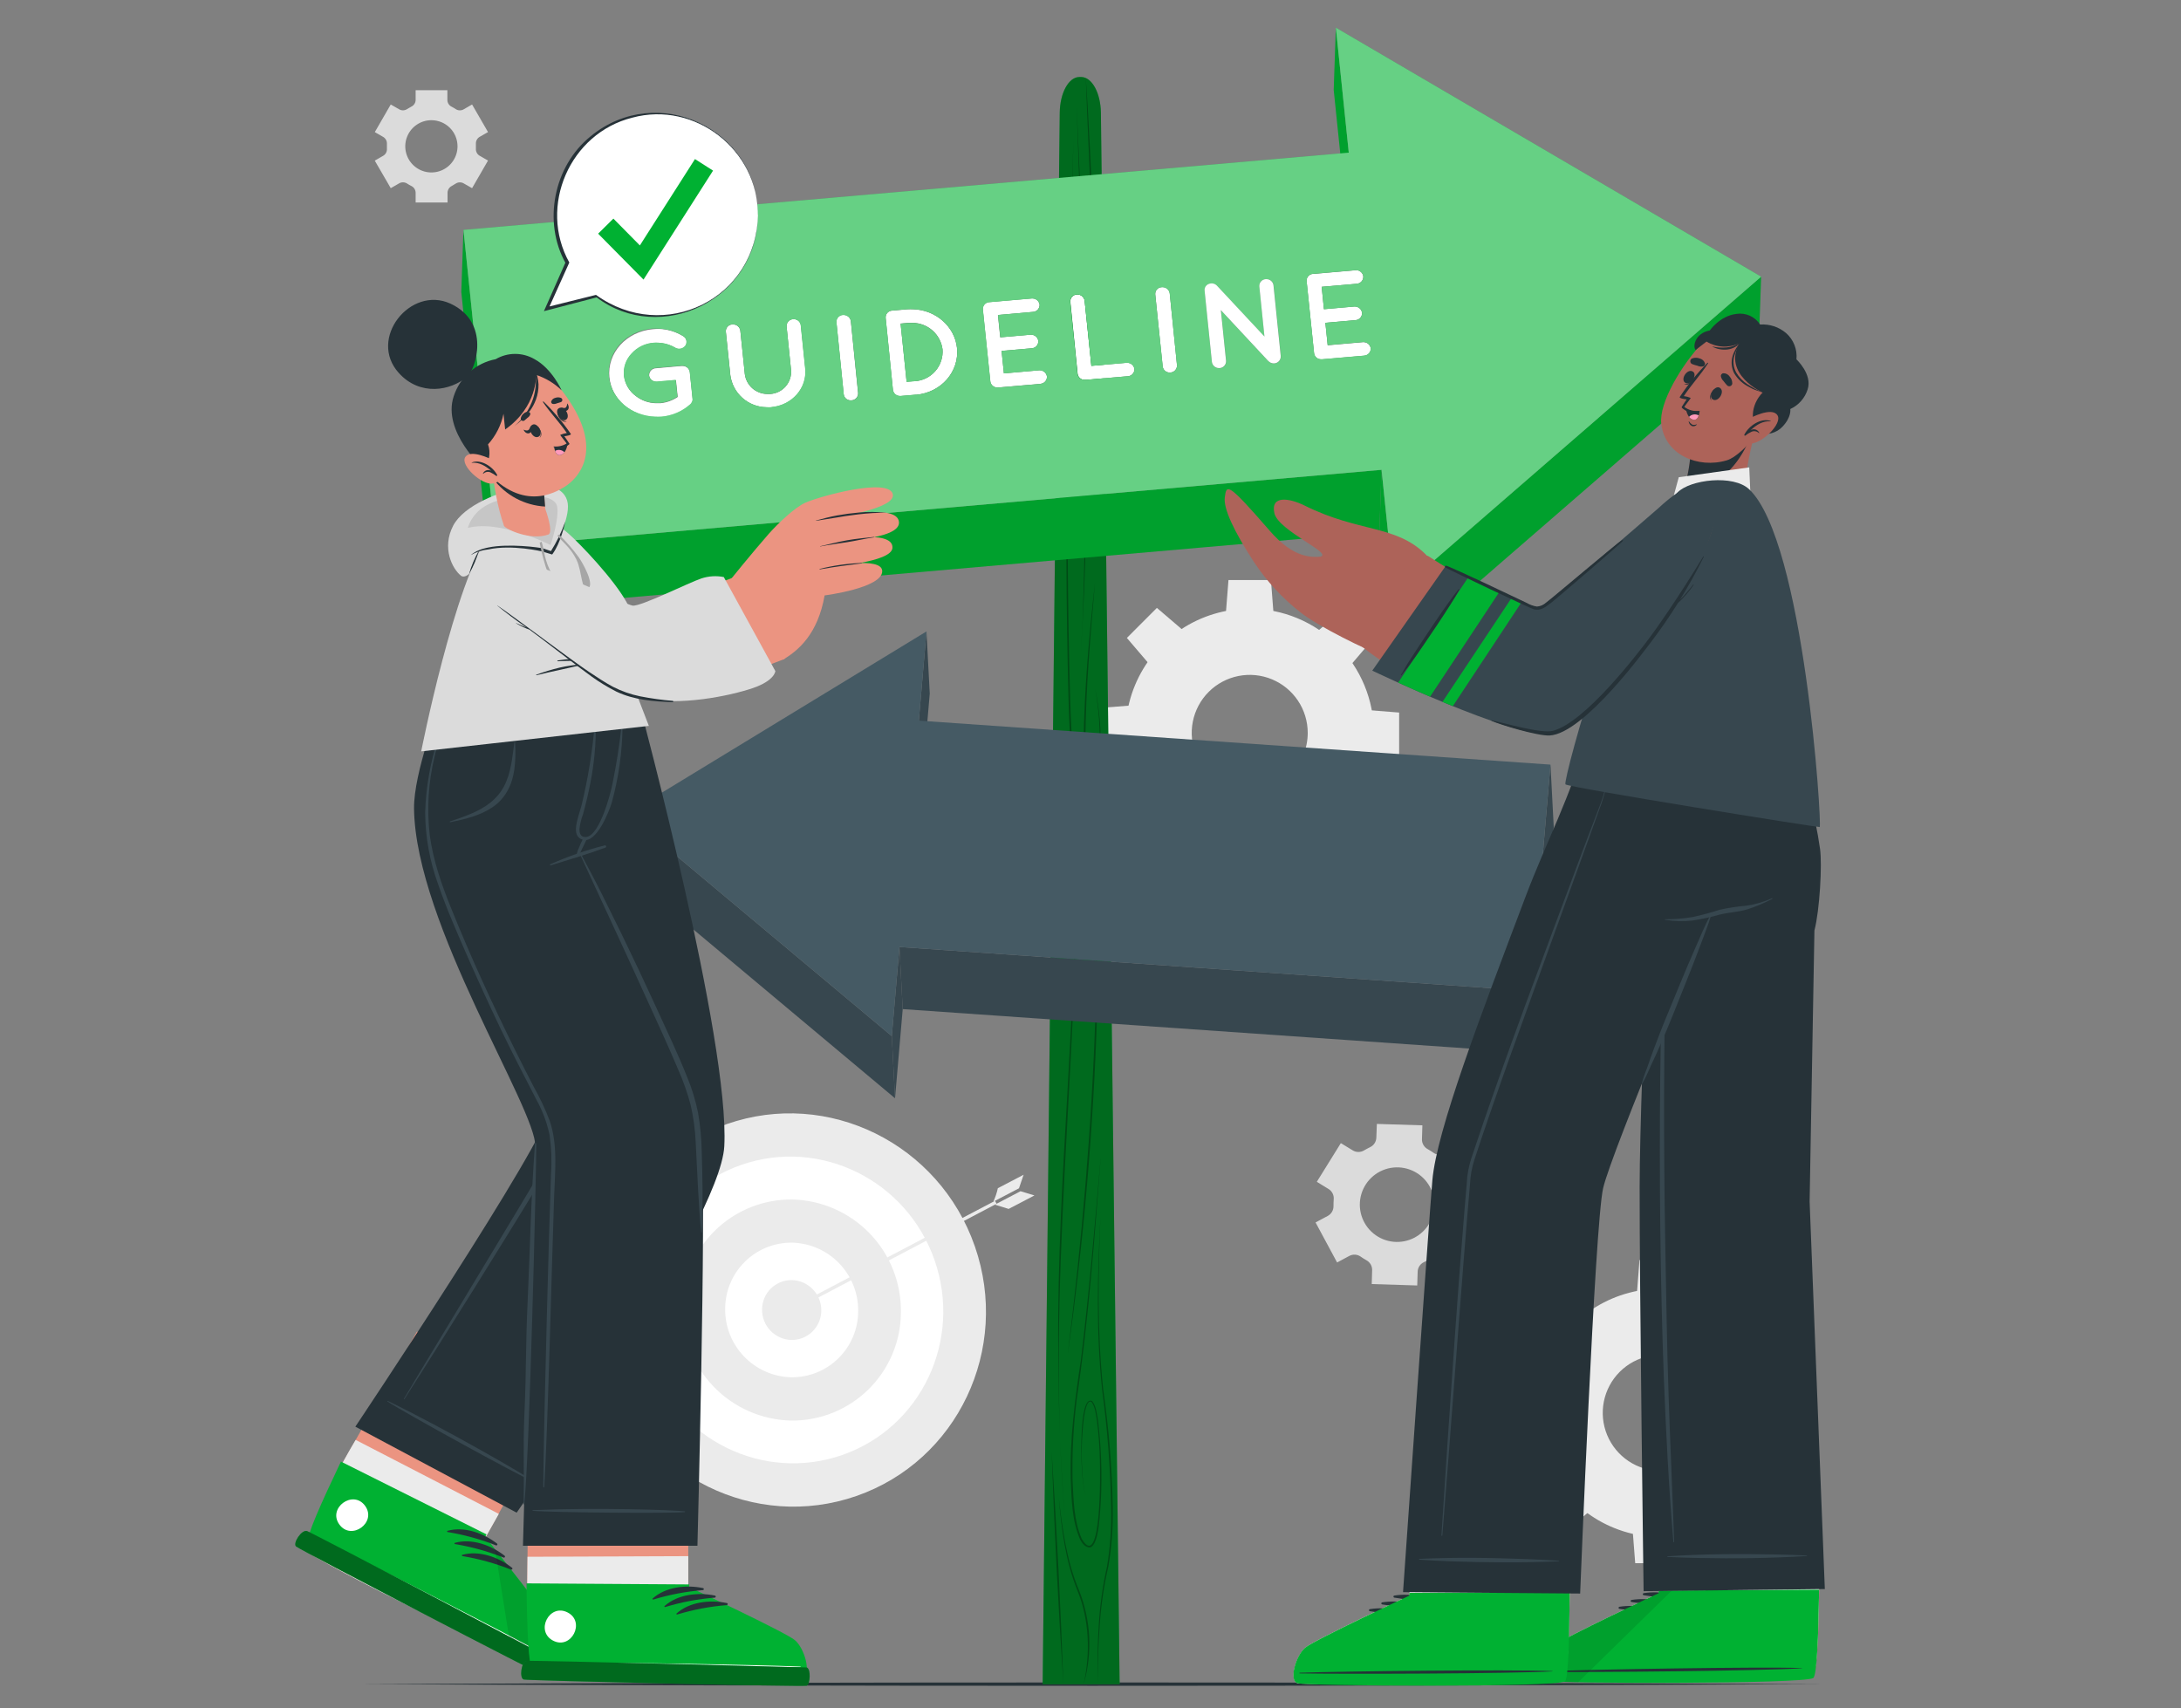 <svg width="549" height="430" viewBox="0 0 549 430" fill="none" xmlns="http://www.w3.org/2000/svg">
<rect x="0" y="0" width="549" height="430" fill="#808080" stroke="none"/>
<path d="M215.569 376.607C241.031 367.75 254.381 339.607 245.386 313.748C236.391 287.889 208.457 274.106 182.995 282.963C157.532 291.82 144.183 319.963 153.178 345.822C162.173 371.681 190.106 385.464 215.569 376.607Z" fill="#EBEBEB"/>
<path d="M212.002 366.289C231.864 359.376 242.274 337.424 235.255 317.257C228.236 297.09 206.445 286.345 186.584 293.257C166.723 300.17 156.312 322.122 163.331 342.289C170.35 362.457 192.141 373.202 212.002 366.289Z" fill="white"/>
<path d="M171.785 329.342C171.708 336.7 174.531 343.791 179.643 349.083C184.755 354.375 191.745 357.441 199.1 357.619C202.722 357.664 206.317 356.989 209.675 355.632C213.034 354.276 216.089 352.266 218.664 349.718C221.239 347.171 223.281 344.137 224.673 340.793C226.065 337.449 226.779 333.862 226.773 330.24C226.849 322.883 224.027 315.791 218.915 310.499C213.803 305.207 206.813 302.141 199.458 301.963C195.836 301.918 192.241 302.593 188.883 303.95C185.524 305.306 182.469 307.317 179.894 309.864C177.319 312.412 175.277 315.445 173.885 318.789C172.492 322.133 171.779 325.72 171.785 329.342Z" fill="#EBEBEB"/>
<path d="M182.539 329.5C182.492 333.979 184.21 338.297 187.321 341.52C190.432 344.742 194.686 346.611 199.164 346.721C201.37 346.748 203.558 346.336 205.603 345.51C207.648 344.684 209.509 343.46 211.077 341.909C212.645 340.358 213.889 338.511 214.738 336.475C215.586 334.44 216.021 332.256 216.019 330.05C216.066 325.569 214.347 321.25 211.234 318.028C208.121 314.805 203.864 312.937 199.384 312.829C197.18 312.804 194.992 313.216 192.948 314.043C190.904 314.87 189.045 316.094 187.478 317.645C185.911 319.196 184.667 321.042 183.82 323.077C182.972 325.112 182.536 327.296 182.539 329.5Z" fill="white"/>
<path d="M191.827 329.67C191.807 331.663 192.573 333.584 193.958 335.017C195.343 336.45 197.236 337.28 199.229 337.328C200.21 337.34 201.184 337.157 202.095 336.79C203.005 336.422 203.833 335.877 204.531 335.187C205.229 334.497 205.783 333.675 206.161 332.768C206.538 331.862 206.732 330.89 206.731 329.908C206.75 327.916 205.985 325.995 204.6 324.562C203.215 323.129 201.322 322.299 199.329 322.251C198.347 322.237 197.373 322.419 196.462 322.787C195.551 323.154 194.722 323.698 194.024 324.389C193.326 325.08 192.772 325.902 192.395 326.809C192.018 327.716 191.825 328.688 191.827 329.67Z" fill="#EBEBEB"/>
<path d="M199.668 329.96L250.854 303.039L250.47 302.297L199.274 329.209L199.668 329.96Z" fill="#EBEBEB"/>
<path d="M253.877 304.344L253.694 304.27L250.415 303.263L256.882 299.883L260.39 300.945L253.877 304.344Z" fill="#EBEBEB"/>
<path d="M257.66 295.734L256.497 299.142L250.03 302.522C250.542 301.437 250.926 300.297 251.175 299.124L257.66 295.734Z" fill="#EBEBEB"/>
<path d="M197.717 328.958L199.064 331.386L202.664 331.083L200.3 329.151L200.062 326.109L197.717 328.958Z" fill="#EBEBEB"/>
<path d="M365.812 318.762L371.858 309.034L368.872 307.202C368.446 306.932 368.103 306.55 367.88 306.097C367.657 305.645 367.563 305.14 367.608 304.638C367.663 304.068 367.681 303.496 367.663 302.925C367.65 302.422 367.776 301.925 368.027 301.489C368.277 301.053 368.642 300.694 369.082 300.451L372.179 298.793L366.756 288.717L363.669 290.375C363.225 290.615 362.722 290.725 362.218 290.692C361.715 290.66 361.23 290.487 360.82 290.192C360.351 289.862 359.865 289.556 359.364 289.276C358.922 289.035 358.555 288.676 358.303 288.24C358.051 287.804 357.923 287.307 357.935 286.803L358.045 283.295L346.585 282.938L346.448 286.446C346.423 286.949 346.26 287.435 345.978 287.852C345.695 288.269 345.303 288.6 344.845 288.809C344.598 288.928 344.341 289.056 344.094 289.194C343.847 289.331 343.599 289.469 343.361 289.606C342.933 289.865 342.442 290.001 341.941 290.001C341.441 290.001 340.95 289.865 340.522 289.606L337.517 287.774L331.471 297.511L334.458 299.343C334.883 299.613 335.227 299.996 335.45 300.448C335.673 300.9 335.767 301.406 335.722 301.908C335.679 302.476 335.661 303.044 335.667 303.612C335.679 304.114 335.553 304.611 335.303 305.047C335.052 305.483 334.687 305.842 334.247 306.085L331.151 307.743L336.574 317.819L339.661 316.161C340.107 315.927 340.608 315.821 341.111 315.853C341.613 315.886 342.097 316.055 342.509 316.344C342.975 316.675 343.458 316.981 343.957 317.26C344.4 317.5 344.769 317.858 345.023 318.295C345.277 318.731 345.405 319.229 345.395 319.733L345.294 323.251L356.744 323.608L356.854 320.09C356.878 319.588 357.039 319.103 357.32 318.686C357.601 318.269 357.991 317.938 358.448 317.727C358.695 317.608 358.952 317.48 359.199 317.342C359.446 317.205 359.693 317.068 359.941 316.93C360.371 316.668 360.866 316.529 361.37 316.529C361.874 316.529 362.368 316.668 362.799 316.93L365.812 318.762ZM356.121 311.535C354.484 312.413 352.624 312.786 350.775 312.607C348.927 312.428 347.173 311.704 345.735 310.528C344.298 309.351 343.242 307.775 342.701 305.999C342.159 304.222 342.157 302.325 342.694 300.547C343.231 298.769 344.283 297.19 345.718 296.01C347.152 294.83 348.905 294.103 350.753 293.919C352.601 293.735 354.462 294.104 356.101 294.978C357.74 295.852 359.082 297.193 359.959 298.83C361.134 301.024 361.389 303.595 360.67 305.977C359.95 308.359 358.314 310.358 356.121 311.535Z" fill="#DBDBDB"/>
<path d="M122.843 33.246L118.831 26.303L116.706 27.53C116.398 27.706 116.047 27.792 115.693 27.779C115.338 27.767 114.995 27.655 114.7 27.457C114.367 27.236 114.021 27.034 113.665 26.853C113.349 26.696 113.083 26.454 112.897 26.155C112.711 25.856 112.612 25.511 112.612 25.158V22.703H104.624V25.158C104.619 25.515 104.513 25.864 104.319 26.164C104.124 26.464 103.849 26.702 103.525 26.853C103.167 27.036 102.818 27.238 102.481 27.457C102.187 27.653 101.844 27.762 101.491 27.774C101.139 27.785 100.79 27.698 100.484 27.521L98.359 26.303L94.347 33.255L96.481 34.483C96.781 34.667 97.025 34.931 97.186 35.244C97.348 35.557 97.421 35.908 97.397 36.26C97.397 36.452 97.397 36.654 97.397 36.846C97.397 37.038 97.397 37.24 97.397 37.442C97.421 37.791 97.349 38.14 97.187 38.45C97.025 38.761 96.781 39.02 96.481 39.2L94.337 40.437L98.359 47.371L100.493 46.144C100.8 45.971 101.149 45.886 101.502 45.899C101.854 45.912 102.196 46.022 102.49 46.217C102.823 46.435 103.169 46.634 103.525 46.812C103.849 46.965 104.124 47.206 104.319 47.507C104.513 47.808 104.619 48.158 104.624 48.516V50.98H112.657V48.516C112.66 48.164 112.76 47.82 112.946 47.521C113.132 47.222 113.396 46.98 113.711 46.821C114.05 46.639 114.38 46.441 114.7 46.226C114.994 46.031 115.336 45.921 115.688 45.908C116.041 45.895 116.39 45.98 116.697 46.153L118.831 47.371L122.843 40.419L120.709 39.191C120.408 39.01 120.163 38.748 120.002 38.436C119.84 38.124 119.768 37.774 119.793 37.423C119.793 37.231 119.793 37.029 119.793 36.828C119.793 36.626 119.793 36.434 119.793 36.242C119.769 35.89 119.842 35.539 120.003 35.225C120.165 34.912 120.409 34.649 120.709 34.465L122.843 33.246ZM115.167 36.837C115.167 38.138 114.781 39.41 114.058 40.492C113.335 41.574 112.307 42.417 111.105 42.914C109.903 43.412 108.58 43.541 107.304 43.287C106.028 43.032 104.856 42.405 103.937 41.484C103.017 40.564 102.391 39.391 102.139 38.114C101.886 36.838 102.018 35.515 102.517 34.314C103.016 33.112 103.86 32.086 104.943 31.364C106.026 30.642 107.298 30.258 108.6 30.26C109.463 30.26 110.318 30.43 111.115 30.761C111.912 31.092 112.637 31.576 113.247 32.187C113.857 32.798 114.34 33.523 114.67 34.321C114.999 35.119 115.168 35.974 115.167 36.837Z" fill="#DBDBDB"/>
<path d="M418.043 324.414C411.859 324.414 405.815 326.248 400.674 329.683C395.533 333.118 391.526 338.001 389.159 343.713C386.793 349.426 386.174 355.712 387.38 361.776C388.587 367.841 391.564 373.411 395.936 377.783C400.309 382.156 405.879 385.133 411.944 386.339C418.008 387.546 424.294 386.927 430.006 384.56C435.719 382.194 440.602 378.187 444.037 373.046C447.472 367.905 449.306 361.86 449.306 355.677C449.306 347.386 446.012 339.434 440.149 333.571C434.286 327.708 426.334 324.414 418.043 324.414ZM418.043 370.278C415.155 370.278 412.332 369.422 409.931 367.817C407.53 366.213 405.658 363.933 404.553 361.265C403.448 358.597 403.159 355.661 403.722 352.829C404.286 349.996 405.676 347.395 407.718 345.353C409.76 343.311 412.362 341.92 415.194 341.357C418.026 340.793 420.962 341.082 423.63 342.188C426.298 343.293 428.579 345.164 430.183 347.565C431.787 349.966 432.644 352.789 432.644 355.677C432.645 357.595 432.268 359.494 431.535 361.266C430.801 363.038 429.726 364.648 428.37 366.004C427.014 367.36 425.404 368.436 423.632 369.169C421.86 369.903 419.96 370.279 418.043 370.278Z" fill="#EBEBEB"/>
<path d="M424.052 325.713H412.034L412.693 317.203H423.392L424.052 325.713Z" fill="#EBEBEB"/>
<path d="M401.17 329.762L392.669 338.262L387.118 331.777L394.685 324.211L401.17 329.762Z" fill="#EBEBEB"/>
<path d="M387.851 348.805V360.823L379.342 360.163V349.473L387.851 348.805Z" fill="#EBEBEB"/>
<path d="M391.9 371.688L400.4 380.188L393.915 385.739L386.358 378.173L391.9 371.688Z" fill="#EBEBEB"/>
<path d="M410.953 385.008H422.971L422.302 393.517H411.612L410.953 385.008Z" fill="#EBEBEB"/>
<path d="M433.834 380.961L442.335 372.461L447.877 378.946L440.32 386.503L433.834 380.961Z" fill="#EBEBEB"/>
<path d="M447.144 361.909V349.891L455.654 350.559V361.249L447.144 361.909Z" fill="#EBEBEB"/>
<path d="M443.095 339.027L434.595 330.526L441.08 324.984L448.646 332.541L443.095 339.027Z" fill="#EBEBEB"/>
<path d="M314.571 153.234C308.388 153.234 302.344 155.068 297.202 158.503C292.061 161.938 288.054 166.821 285.688 172.534C283.322 178.246 282.703 184.532 283.909 190.597C285.115 196.661 288.093 202.232 292.465 206.604C296.837 210.976 302.408 213.954 308.472 215.16C314.537 216.366 320.822 215.747 326.535 213.381C332.248 211.015 337.13 207.007 340.566 201.866C344.001 196.725 345.834 190.681 345.834 184.497C345.834 176.206 342.541 168.254 336.678 162.391C330.815 156.528 322.863 153.234 314.571 153.234ZM314.571 199.098C311.684 199.097 308.862 198.239 306.462 196.633C304.062 195.028 302.192 192.747 301.088 190.079C299.984 187.411 299.697 184.475 300.261 181.643C300.825 178.812 302.217 176.211 304.259 174.17C306.301 172.129 308.903 170.739 311.735 170.176C314.567 169.614 317.503 169.903 320.17 171.009C322.838 172.114 325.117 173.986 326.721 176.386C328.325 178.787 329.181 181.61 329.181 184.497C329.181 186.416 328.803 188.315 328.069 190.087C327.335 191.859 326.258 193.469 324.902 194.825C323.545 196.181 321.934 197.256 320.162 197.99C318.389 198.723 316.489 199.1 314.571 199.098Z" fill="#EBEBEB"/>
<path d="M320.58 154.533H308.562L309.231 146.023H319.921L320.58 154.533Z" fill="#EBEBEB"/>
<path d="M297.699 158.582L289.198 167.083L283.656 160.597L291.213 153.031L297.699 158.582Z" fill="#EBEBEB"/>
<path d="M284.389 177.625V189.652L275.879 188.983V178.294L284.389 177.625Z" fill="#EBEBEB"/>
<path d="M288.438 200.508L296.938 209.008L290.453 214.559L282.887 206.993L288.438 200.508Z" fill="#EBEBEB"/>
<path d="M307.481 213.828H319.499L318.84 222.338H308.15L307.481 213.828Z" fill="#EBEBEB"/>
<path d="M330.363 209.774L338.864 201.273L344.414 207.759L336.848 215.316L330.363 209.774Z" fill="#EBEBEB"/>
<path d="M343.682 190.738V178.711L352.192 179.38V190.069L343.682 190.738Z" fill="#EBEBEB"/>
<path d="M339.633 167.856L331.133 159.356L337.618 153.805L345.175 161.362L339.633 167.856Z" fill="#EBEBEB"/>
<path d="M90.655 423.973C208.755 423.405 341.245 423.405 459.345 423.973C341.245 424.532 208.755 424.532 90.655 423.973Z" fill="#263238"/>
<path d="M281.833 423.971H262.46L266.756 28.387C266.811 23.386 269.009 19.383 271.712 19.383H272.151C274.853 19.383 277.052 23.377 277.116 28.378L281.833 423.971Z" fill="#00B132"/>
<path opacity="0.4" d="M281.833 423.971H262.46L266.756 28.387C266.811 23.386 269.009 19.383 271.712 19.383H272.151C274.853 19.383 277.052 23.377 277.116 28.378L281.833 423.971Z" fill="black"/>
<g style="mix-blend-mode:multiply" opacity="0.3">
<path d="M270.219 34.602C269.074 81.73 268.029 128.95 269.385 176.096C269.66 186.667 270.759 198.199 271.135 208.706C271.794 266.734 263.019 324.699 268.103 382.746C266.921 368.282 266.381 353.763 266.371 339.245C266.023 295.689 271.602 252.271 270.695 208.724C270.283 198.245 269.229 186.667 268.973 176.114C267.718 128.968 268.762 81.766 270.219 34.611V34.602Z" fill="black"/>
<path d="M270.988 26.234C273.113 72.401 275.083 118.998 272.014 165.155L272.499 156.48C274.112 113.181 272.499 69.515 270.988 26.234Z" fill="black"/>
<path d="M268.808 340.497C272.316 312.275 274.808 283.925 275.733 255.502C276.226 241.293 275.835 227.068 274.56 212.908L273.406 204.453C276.383 221.289 276.365 238.473 276.154 255.511C275.243 283.951 272.797 312.321 268.826 340.497H268.808Z" fill="black"/>
<path d="M275.65 146.477C274.496 159.85 273.305 173.26 273.205 186.689C272.902 191.214 274.249 208.581 276.42 193.367C277.148 186.685 276.892 179.932 275.66 173.325C277.061 179.918 277.419 186.69 276.722 193.394C276.621 194.402 275.806 202.059 274.029 199.247C272.628 195.226 272.875 190.866 272.756 186.689C272.967 173.242 274.148 159.832 275.65 146.477Z" fill="black"/>
<path d="M277.052 291.68C275.495 311.905 274.02 332.194 271.034 352.273C270.198 358.981 269.846 365.74 269.98 372.498C270.237 377.481 270.274 382.73 272.28 387.356C277.363 396.067 276.951 369.869 276.86 367.744C276.798 364.375 276.553 361.011 276.127 357.668C275.834 356.102 275.724 354.224 274.753 352.933C273.534 352.136 273.003 355.992 272.866 356.771C272.228 361.805 272.12 366.892 272.545 371.949C272.756 373.598 272.765 375.393 273.58 376.877C272.747 375.402 272.719 373.607 272.49 371.958C272.151 369.924 271.419 350.89 274.927 352.722C275.999 354.105 276.072 355.955 276.392 357.613C277.213 364.343 277.449 371.132 277.098 377.903C276.878 380.257 276.768 388.821 274.423 389.554C273.186 389.628 272.353 388.483 271.886 387.557C269.816 382.849 269.742 377.564 269.532 372.517C269.229 362.331 270.594 352.227 272.106 342.188C274.157 325.398 275.568 308.534 277.034 291.689L277.052 291.68Z" fill="black"/>
<path d="M267.672 423.973C266.417 405.103 265.364 384.328 264.713 365.422C265.968 384.301 267.022 405.076 267.672 423.973Z" fill="black"/>
<path d="M272.783 423.971C274.487 416.194 274.231 407.822 271.208 400.411C268.185 393.001 267.196 384.839 266.49 376.852C267.406 384.766 268.46 392.872 271.583 400.255C274.615 407.806 275.038 416.153 272.783 423.971Z" fill="black"/>
<path d="M277.052 305.148C276.42 320.015 276.136 334.973 277.702 349.794C279.134 359.635 279.935 369.557 280.102 379.5C280.205 384.483 279.834 389.464 278.994 394.376C277.872 399.212 277.149 404.132 276.832 409.087C276.466 414.033 276.292 419.007 276.392 423.972C276.2 419.004 276.264 414.03 276.585 409.069C276.873 404.101 277.569 399.166 278.664 394.312C279.475 389.421 279.815 384.465 279.681 379.509C279.518 369.577 278.763 359.664 277.418 349.822C275.861 334.983 276.264 320.015 277.061 305.148H277.052Z" fill="black"/>
<path d="M273.315 19.641C274.047 29.652 274.753 45.472 275.22 55.612C275.531 67.612 276.136 79.639 275.421 91.629C275.797 68.39 274.13 42.944 273.315 19.641Z" fill="black"/>
</g>
<path d="M233.212 158.961L234.037 174.606L232.113 197.057L231.289 181.412L233.212 158.961Z" fill="#37474F"/>
<path d="M390.288 192.484L391.103 208.13L386.23 265.105L385.406 249.469L390.288 192.484Z" fill="#37474F"/>
<path d="M385.406 249.473L386.23 265.109L227.231 254.035L226.406 238.398L385.406 249.473Z" fill="#37474F"/>
<path d="M226.406 238.398L227.231 254.035L225.298 276.486L224.483 260.84L226.406 238.398Z" fill="#37474F"/>
<path d="M224.483 260.838L225.298 276.484L158.549 220.589L157.725 204.953L224.483 260.838Z" fill="#37474F"/>
<path d="M231.289 181.412L390.288 192.487L385.406 249.471L226.406 238.396L224.483 260.838L157.725 204.953L233.212 158.961L231.289 181.412Z" fill="#455A64"/>
<path d="M339.514 38.424L338.964 54.079L335.722 22.623L336.262 6.969L339.514 38.424Z" fill="#00B132"/>
<path d="M347.758 118.273L347.217 133.928L124.364 153.365L124.913 137.711L347.758 118.273Z" fill="#00B132"/>
<path d="M124.913 137.707L124.364 153.362L116.12 73.523L116.66 57.859L124.913 137.707Z" fill="#00B132"/>
<path d="M351.019 149.729L350.469 165.383L347.218 133.928L347.758 118.273L351.019 149.729Z" fill="#00B132"/>
<path d="M443.315 69.648L442.765 85.303L350.469 165.38L351.019 149.725L443.315 69.648Z" fill="#00B132"/>
<g opacity="0.1">
<path d="M339.514 38.424L338.964 54.079L335.722 22.623L336.262 6.969L339.514 38.424Z" fill="black"/>
<path d="M347.758 118.273L347.217 133.928L124.364 153.365L124.913 137.711L347.758 118.273Z" fill="black"/>
<path d="M124.913 137.707L124.364 153.362L116.12 73.523L116.66 57.859L124.913 137.707Z" fill="black"/>
<path d="M351.019 149.729L350.469 165.383L347.218 133.928L347.758 118.273L351.019 149.729Z" fill="black"/>
<path d="M443.315 69.648L442.765 85.303L350.469 165.38L351.019 149.725L443.315 69.648Z" fill="black"/>
</g>
<path d="M199.1 96.022L199.65 80.367H199.888C199.705 85.588 199.525 90.806 199.348 96.022H199.091H199.1Z" fill="#00B132"/>
<path d="M201.079 97.562C201.03 97.138 200.828 96.747 200.51 96.462C200.193 96.177 199.783 96.018 199.357 96.014C199.534 90.805 199.714 85.587 199.897 80.359C200.323 80.361 200.733 80.519 201.05 80.802C201.368 81.086 201.57 81.476 201.619 81.898C201.454 86.597 201.244 92.863 201.079 97.562Z" fill="#00B132"/>
<path d="M341.419 68.008C341.842 68.024 342.247 68.186 342.565 68.466C342.882 68.747 343.092 69.129 343.16 69.547C343.193 70.01 343.042 70.468 342.74 70.821C342.439 71.174 342.01 71.394 341.547 71.434L332.681 72.203L333.258 77.827L340.879 77.159H341.099C341.523 77.172 341.93 77.333 342.25 77.614C342.569 77.895 342.78 78.278 342.848 78.698C342.867 78.927 342.84 79.159 342.769 79.378C342.698 79.598 342.584 79.801 342.435 79.976C342.285 80.152 342.102 80.296 341.896 80.4C341.69 80.504 341.466 80.567 341.236 80.585L333.624 81.262L334.21 86.923L343.068 86.145H343.288C343.72 86.158 344.133 86.323 344.455 86.611C344.777 86.9 344.986 87.292 345.047 87.72C345.067 88.176 344.909 88.622 344.607 88.964C344.304 89.306 343.88 89.517 343.425 89.552L332.827 90.468H332.763C332.672 90.484 332.579 90.484 332.488 90.468C332.063 90.465 331.654 90.306 331.337 90.023C331.02 89.74 330.817 89.351 330.766 88.929L328.888 70.793C328.868 70.564 328.895 70.335 328.967 70.117C329.038 69.9 329.153 69.699 329.305 69.528C329.457 69.356 329.642 69.218 329.849 69.12C330.056 69.023 330.281 68.968 330.51 68.96H330.61L341.199 68.044L341.419 68.008Z" fill="white"/>
<path d="M292.679 72.273C293.106 72.282 293.516 72.44 293.838 72.72C294.161 72.999 294.376 73.382 294.447 73.803L296.279 91.94C296.301 92.403 296.139 92.855 295.828 93.199C295.518 93.542 295.083 93.748 294.621 93.772H294.373C293.947 93.768 293.537 93.609 293.22 93.324C292.903 93.038 292.7 92.647 292.651 92.224L290.81 74.124C290.79 73.896 290.817 73.666 290.888 73.449C290.96 73.231 291.075 73.031 291.227 72.859C291.379 72.688 291.564 72.549 291.771 72.451C291.978 72.354 292.203 72.3 292.431 72.292L292.679 72.273Z" fill="white"/>
<path d="M271.254 74.133C271.683 74.143 272.095 74.303 272.419 74.586C272.742 74.869 272.955 75.257 273.022 75.681L274.716 92.086L283.574 91.317H283.794C284.224 91.33 284.637 91.494 284.958 91.78C285.28 92.067 285.49 92.457 285.552 92.883C285.573 93.339 285.415 93.785 285.113 94.127C284.81 94.469 284.386 94.68 283.931 94.715L273.342 95.631H272.994C272.57 95.628 272.16 95.472 271.842 95.191C271.524 94.909 271.318 94.523 271.263 94.102L269.431 75.965C269.416 75.737 269.447 75.509 269.521 75.293C269.595 75.077 269.711 74.878 269.863 74.708C270.015 74.537 270.199 74.399 270.404 74.3C270.61 74.201 270.833 74.144 271.061 74.133H271.254Z" fill="white"/>
<path d="M259.923 75.125C260.35 75.139 260.759 75.303 261.079 75.588C261.398 75.872 261.608 76.259 261.672 76.682C261.693 77.138 261.535 77.584 261.232 77.926C260.93 78.268 260.506 78.479 260.051 78.514L251.193 79.293L251.77 84.917L259.391 84.257H259.611C260.036 84.271 260.443 84.432 260.762 84.713C261.081 84.994 261.293 85.377 261.361 85.796C261.378 86.026 261.35 86.257 261.278 86.476C261.206 86.695 261.091 86.898 260.941 87.072C260.79 87.247 260.606 87.39 260.4 87.493C260.194 87.596 259.969 87.658 259.739 87.674L252.118 88.334L252.705 93.995L261.571 93.216H261.782C262.214 93.229 262.627 93.394 262.949 93.683C263.271 93.971 263.481 94.364 263.541 94.791C263.561 95.248 263.403 95.694 263.101 96.036C262.798 96.377 262.375 96.588 261.92 96.624L251.331 97.54H251.266C251.175 97.555 251.083 97.555 250.992 97.54C250.566 97.536 250.155 97.378 249.837 97.095C249.519 96.812 249.314 96.423 249.26 96.001L247.383 77.873C247.365 77.645 247.394 77.415 247.467 77.198C247.54 76.982 247.657 76.782 247.809 76.611C247.961 76.44 248.146 76.301 248.353 76.203C248.56 76.105 248.784 76.05 249.013 76.041H249.114L259.694 75.125H259.923Z" fill="white"/>
<path d="M157.083 94.659C157.092 94.732 157.092 94.806 157.083 94.879V95.795V96.711L157.028 98.405C157.074 97.15 157.111 95.895 157.157 94.641L157.083 94.659Z" fill="#00B132"/>
<path d="M240.888 87.596C241.502 93.559 236.894 98.826 230.592 99.375L226.736 99.705H226.498C226.071 99.702 225.659 99.545 225.339 99.262C225.019 98.979 224.813 98.59 224.757 98.166L222.925 80.039C222.908 79.811 222.936 79.582 223.009 79.366C223.082 79.15 223.197 78.95 223.348 78.779C223.5 78.609 223.684 78.47 223.889 78.371C224.095 78.273 224.319 78.217 224.547 78.207L228.403 77.868C228.9 77.836 229.399 77.836 229.896 77.868C235.539 78.023 240.32 82.182 240.888 87.596ZM230.244 95.968C231.238 95.91 232.21 95.654 233.103 95.216C233.996 94.777 234.792 94.164 235.445 93.413C236.098 92.662 236.594 91.788 236.904 90.842C237.215 89.897 237.333 88.899 237.252 87.907C237.007 86.084 236.115 84.409 234.737 83.189C233.36 81.97 231.589 81.287 229.75 81.266C229.408 81.248 229.065 81.248 228.724 81.266L226.699 81.44L228.211 96.096L230.244 95.922" fill="white"/>
<path d="M212.392 79.267C212.82 79.276 213.231 79.436 213.554 79.717C213.877 79.998 214.091 80.383 214.159 80.806L215.991 98.933C216.004 99.162 215.971 99.391 215.895 99.607C215.818 99.823 215.7 100.021 215.547 100.192C215.394 100.362 215.209 100.5 215.002 100.599C214.795 100.697 214.571 100.754 214.343 100.765H214.086C213.66 100.766 213.249 100.609 212.931 100.325C212.613 100.041 212.411 99.65 212.364 99.227L210.532 81.09C210.515 80.862 210.543 80.632 210.617 80.415C210.69 80.198 210.806 79.999 210.958 79.828C211.11 79.656 211.295 79.518 211.502 79.42C211.709 79.322 211.934 79.267 212.163 79.258L212.392 79.267Z" fill="white"/>
<path d="M199.888 80.352C200.315 80.353 200.726 80.512 201.044 80.798C201.362 81.083 201.563 81.475 201.61 81.9L202.737 92.837C203.25 97.719 199.448 102.079 194.218 102.546C193.8 102.574 193.381 102.574 192.963 102.546C190.725 102.519 188.572 101.687 186.898 100.201C185.224 98.716 184.142 96.677 183.849 94.458L182.722 83.521C182.702 83.293 182.729 83.063 182.801 82.846C182.872 82.628 182.987 82.428 183.139 82.256C183.291 82.085 183.476 81.946 183.683 81.849C183.89 81.751 184.115 81.697 184.344 81.689H184.591C185.016 81.7 185.424 81.859 185.745 82.138C186.066 82.417 186.28 82.799 186.35 83.219L187.486 94.211C187.666 95.578 188.333 96.834 189.364 97.749C190.395 98.664 191.722 99.177 193.101 99.194C193.357 99.207 193.614 99.207 193.87 99.194C194.61 99.152 195.334 98.963 195.999 98.639C196.665 98.314 197.26 97.86 197.749 97.303C198.237 96.747 198.61 96.098 198.845 95.396C199.08 94.693 199.173 93.951 199.119 93.212L198.001 82.184C197.986 81.954 198.017 81.725 198.093 81.508C198.168 81.291 198.286 81.091 198.44 80.92C198.593 80.749 198.779 80.611 198.987 80.514C199.195 80.416 199.421 80.361 199.65 80.352H199.888Z" fill="white"/>
<path d="M165.859 82.797C168.019 82.871 170.124 83.502 171.968 84.629C172.178 84.742 172.361 84.898 172.507 85.085C172.654 85.273 172.759 85.489 172.818 85.72C172.876 85.951 172.886 86.191 172.847 86.426C172.808 86.66 172.721 86.885 172.591 87.084C172.402 87.345 172.15 87.555 171.859 87.695C171.568 87.834 171.246 87.898 170.924 87.881C170.599 87.867 170.284 87.769 170.008 87.597C168.721 86.835 167.262 86.409 165.767 86.36C165.401 86.333 165.034 86.333 164.668 86.36C162.495 86.494 160.463 87.482 159.016 89.108C158.32 89.845 157.79 90.722 157.462 91.682C157.135 92.641 157.018 93.66 157.12 94.668C157.241 95.675 157.569 96.647 158.085 97.52C158.601 98.394 159.292 99.151 160.115 99.743C161.532 100.839 163.262 101.455 165.053 101.502C165.446 101.524 165.841 101.524 166.234 101.502C167.795 101.357 169.295 100.821 170.594 99.945L170.155 95.731L165.474 96.143H165.245C164.796 96.147 164.362 95.985 164.024 95.69C163.686 95.394 163.469 94.985 163.413 94.54C163.402 94.31 163.436 94.079 163.515 93.862C163.593 93.645 163.714 93.445 163.87 93.275C164.025 93.105 164.213 92.967 164.423 92.87C164.632 92.772 164.859 92.718 165.089 92.708L171.501 92.14H171.831C172.273 92.135 172.701 92.29 173.038 92.576C173.375 92.862 173.597 93.261 173.663 93.698L174.368 100.503C174.383 100.677 174.383 100.852 174.368 101.025L174.313 101.19C174.237 101.521 174.046 101.813 173.773 102.015C171.769 103.77 169.255 104.836 166.601 105.056C166.061 105.088 165.519 105.088 164.979 105.056C159.025 104.845 153.987 100.668 153.401 95.026C152.769 88.852 157.679 83.457 164.32 82.879C164.831 82.822 165.344 82.794 165.859 82.797Z" fill="white"/>
<path d="M174.322 100.932C174.337 100.758 174.337 100.584 174.322 100.41L173.617 93.604C173.551 93.167 173.329 92.769 172.992 92.483C172.656 92.197 172.227 92.042 171.785 92.047H171.52L165.016 92.615C164.785 92.624 164.559 92.679 164.349 92.776C164.14 92.874 163.952 93.011 163.796 93.182C163.641 93.352 163.52 93.552 163.442 93.769C163.363 93.986 163.329 94.216 163.34 94.447C163.396 94.892 163.613 95.301 163.951 95.597C164.289 95.892 164.723 96.053 165.172 96.05H165.401L170.081 95.638L170.521 99.851C169.221 100.728 167.722 101.263 166.161 101.408C165.767 101.436 165.373 101.436 164.979 101.408C163.189 101.369 161.458 100.756 160.042 99.659C159.219 99.066 158.527 98.309 158.012 97.436C157.496 96.562 157.168 95.591 157.047 94.584C156.945 93.576 157.062 92.557 157.389 91.598C157.716 90.638 158.246 89.76 158.943 89.024C160.39 87.398 162.422 86.41 164.595 86.276C164.96 86.249 165.328 86.249 165.694 86.276C167.189 86.325 168.648 86.75 169.935 87.513C170.211 87.685 170.526 87.782 170.851 87.797C171.173 87.811 171.493 87.746 171.784 87.607C172.075 87.468 172.327 87.259 172.518 87C172.648 86.8 172.735 86.576 172.774 86.341C172.813 86.107 172.803 85.866 172.745 85.636C172.686 85.405 172.58 85.189 172.434 85.001C172.288 84.814 172.104 84.658 171.895 84.545C170.051 83.417 167.946 82.786 165.785 82.713C165.258 82.681 164.728 82.681 164.201 82.713C157.56 83.29 152.65 88.685 153.282 94.859C153.859 100.502 158.906 104.678 164.86 104.889C165.4 104.921 165.942 104.921 166.482 104.889C169.136 104.67 171.65 103.604 173.654 101.848C173.919 101.649 174.112 101.37 174.203 101.051L174.249 100.859M194.154 102.48C199.384 102.013 203.186 97.653 202.673 92.77L201.546 81.778C201.475 81.386 201.271 81.031 200.97 80.771C200.668 80.511 200.286 80.362 199.888 80.35H199.641C199.411 80.359 199.186 80.414 198.978 80.512C198.77 80.609 198.584 80.748 198.43 80.918C198.277 81.089 198.159 81.289 198.084 81.505C198.008 81.722 197.977 81.952 197.992 82.181L199.128 93.174C199.182 93.912 199.089 94.654 198.854 95.357C198.619 96.059 198.246 96.708 197.758 97.265C197.269 97.822 196.674 98.275 196.008 98.6C195.343 98.925 194.619 99.113 193.879 99.155C193.623 99.169 193.366 99.169 193.11 99.155C191.731 99.138 190.405 98.625 189.373 97.71C188.342 96.795 187.675 95.539 187.495 94.172L186.359 83.18C186.289 82.76 186.075 82.378 185.754 82.099C185.433 81.82 185.025 81.661 184.6 81.65H184.316C184.087 81.658 183.862 81.712 183.655 81.81C183.448 81.907 183.263 82.046 183.112 82.218C182.96 82.389 182.845 82.59 182.773 82.807C182.701 83.025 182.675 83.254 182.695 83.482L183.821 94.419C184.114 96.638 185.197 98.677 186.871 100.162C188.545 101.648 190.698 102.481 192.936 102.508C193.353 102.535 193.773 102.535 194.191 102.508M320.8 91.506C321.258 91.478 321.686 91.269 321.99 90.926C322.294 90.582 322.449 90.132 322.421 89.674L320.589 71.822C320.535 71.392 320.326 70.997 320 70.711C319.674 70.426 319.255 70.27 318.821 70.273C318.742 70.269 318.663 70.269 318.583 70.273C318.359 70.289 318.139 70.348 317.937 70.448C317.736 70.549 317.556 70.689 317.409 70.859C317.261 71.029 317.149 71.227 317.079 71.441C317.008 71.655 316.981 71.881 316.999 72.106L318.299 84.765L306.327 71.941C305.997 71.599 305.547 71.398 305.072 71.382C304.614 71.372 304.165 71.517 303.799 71.794C303.584 71.969 303.419 72.198 303.319 72.456C303.22 72.715 303.189 72.995 303.231 73.269L305.063 91.158C305.12 91.579 305.326 91.966 305.644 92.249C305.961 92.531 306.369 92.69 306.794 92.697H307.06C307.512 92.662 307.932 92.45 308.229 92.107C308.526 91.764 308.675 91.318 308.645 90.865L307.335 78.105L319.197 90.838L319.38 91.003C319.701 91.313 320.125 91.495 320.571 91.516H320.8M230.611 99.384C236.913 98.834 241.52 93.567 240.907 87.604C240.339 82.172 235.557 78.032 229.915 77.831C229.417 77.799 228.919 77.799 228.421 77.831L224.565 78.169C224.337 78.18 224.114 78.236 223.908 78.334C223.702 78.433 223.518 78.571 223.367 78.742C223.215 78.913 223.1 79.113 223.027 79.329C222.955 79.545 222.926 79.774 222.944 80.001L224.776 98.129C224.831 98.552 225.038 98.942 225.358 99.225C225.678 99.507 226.089 99.665 226.516 99.668H226.754L230.611 99.338M343.416 89.51C343.871 89.474 344.295 89.263 344.597 88.922C344.9 88.58 345.058 88.134 345.037 87.677C344.977 87.25 344.768 86.857 344.446 86.569C344.124 86.28 343.711 86.115 343.279 86.102H343.059L334.201 86.881L333.624 81.266L341.245 80.606C341.475 80.589 341.699 80.526 341.905 80.422C342.111 80.317 342.294 80.173 342.444 79.998C342.594 79.823 342.707 79.619 342.778 79.4C342.849 79.18 342.876 78.949 342.857 78.719C342.79 78.299 342.578 77.916 342.259 77.636C341.94 77.355 341.533 77.194 341.108 77.18H340.888L333.267 77.849L332.708 72.206L341.575 71.437C342.038 71.397 342.466 71.177 342.768 70.824C343.069 70.471 343.22 70.013 343.187 69.55C343.12 69.132 342.909 68.75 342.592 68.469C342.275 68.189 341.87 68.027 341.447 68.011H341.218L330.629 68.927H330.565C330.334 68.933 330.106 68.985 329.896 69.081C329.686 69.178 329.497 69.316 329.342 69.487C329.187 69.658 329.069 69.859 328.994 70.078C328.919 70.297 328.889 70.528 328.907 70.759L330.784 88.896C330.836 89.318 331.039 89.707 331.355 89.99C331.672 90.273 332.082 90.431 332.507 90.435H332.845L343.444 89.519M261.92 96.627C262.375 96.592 262.798 96.381 263.101 96.039C263.403 95.697 263.561 95.251 263.541 94.795C263.481 94.367 263.271 93.974 262.949 93.686C262.627 93.398 262.214 93.232 261.782 93.219H261.571L252.705 93.998L252.118 88.337L259.739 87.677C259.969 87.661 260.194 87.6 260.4 87.496C260.606 87.393 260.79 87.25 260.941 87.076C261.091 86.901 261.206 86.699 261.278 86.48C261.35 86.261 261.378 86.03 261.361 85.8C261.293 85.38 261.081 84.997 260.762 84.716C260.443 84.436 260.036 84.275 259.611 84.261H259.428L251.807 84.92L251.23 79.296L260.088 78.517C260.542 78.48 260.964 78.269 261.266 77.927C261.568 77.586 261.727 77.141 261.709 76.686C261.641 76.266 261.429 75.883 261.11 75.602C260.791 75.321 260.384 75.16 259.959 75.147H259.73L249.141 76.063H249.077C248.847 76.07 248.62 76.123 248.41 76.22C248.201 76.316 248.013 76.454 247.858 76.625C247.703 76.796 247.584 76.997 247.509 77.215C247.434 77.433 247.403 77.664 247.419 77.895L249.297 96.022C249.35 96.445 249.555 96.834 249.874 97.117C250.192 97.4 250.602 97.558 251.028 97.561H251.367L261.956 96.645M283.94 94.722C284.395 94.686 284.819 94.475 285.122 94.134C285.424 93.792 285.582 93.346 285.562 92.89C285.495 92.465 285.282 92.078 284.958 91.795C284.635 91.512 284.223 91.351 283.794 91.341H283.574L274.716 92.111L273.021 75.678C272.955 75.254 272.742 74.866 272.418 74.583C272.095 74.3 271.683 74.14 271.254 74.13H271.015C270.788 74.141 270.564 74.198 270.359 74.297C270.153 74.396 269.969 74.534 269.817 74.705C269.665 74.875 269.549 75.074 269.475 75.29C269.401 75.506 269.37 75.734 269.385 75.962L271.217 94.099C271.272 94.52 271.478 94.906 271.796 95.188C272.114 95.469 272.524 95.625 272.948 95.628H273.287L283.885 94.712M294.612 93.796C295.074 93.773 295.508 93.567 295.819 93.223C296.13 92.88 296.292 92.427 296.27 91.964L294.438 73.828C294.367 73.407 294.152 73.023 293.829 72.744C293.507 72.465 293.096 72.307 292.67 72.298H292.404C292.175 72.306 291.95 72.36 291.743 72.458C291.536 72.555 291.351 72.694 291.2 72.865C291.048 73.037 290.933 73.237 290.861 73.455C290.789 73.672 290.763 73.902 290.783 74.13L292.688 92.257C292.737 92.681 292.939 93.072 293.256 93.357C293.573 93.642 293.984 93.802 294.41 93.806H294.657M214.379 100.804C214.608 100.792 214.832 100.735 215.039 100.637C215.245 100.538 215.431 100.4 215.584 100.23C215.737 100.06 215.855 99.861 215.931 99.645C216.007 99.429 216.04 99.2 216.028 98.972L214.196 80.844C214.128 80.421 213.913 80.036 213.59 79.755C213.267 79.474 212.856 79.315 212.428 79.305H212.181C211.952 79.314 211.728 79.37 211.522 79.468C211.315 79.566 211.131 79.704 210.979 79.876C210.828 80.047 210.713 80.247 210.64 80.463C210.568 80.68 210.541 80.909 210.559 81.137L212.391 99.274C212.439 99.698 212.641 100.089 212.958 100.373C213.276 100.657 213.687 100.813 214.114 100.813H214.37M336.262 6.969L443.315 69.651L351.028 149.727L347.767 118.272L124.913 137.709L116.669 57.871L339.514 38.424L336.262 6.969ZM230.244 95.967L228.211 96.141L226.699 81.485L228.724 81.311C229.065 81.293 229.408 81.293 229.75 81.311C231.592 81.333 233.365 82.018 234.743 83.242C236.121 84.465 237.012 86.144 237.252 87.971C237.324 88.957 237.199 89.948 236.885 90.886C236.57 91.825 236.073 92.691 235.421 93.435C234.769 94.179 233.975 94.786 233.087 95.221C232.198 95.656 231.232 95.909 230.244 95.967Z" fill="#00B132"/>
<g opacity="0.4">
<path d="M174.322 100.932C174.337 100.758 174.337 100.584 174.322 100.41L173.617 93.604C173.551 93.167 173.329 92.769 172.992 92.483C172.656 92.197 172.227 92.042 171.785 92.047H171.52L165.016 92.615C164.785 92.624 164.559 92.679 164.349 92.776C164.14 92.874 163.952 93.011 163.796 93.182C163.641 93.352 163.52 93.552 163.442 93.769C163.363 93.986 163.329 94.216 163.34 94.447C163.396 94.892 163.613 95.301 163.951 95.597C164.289 95.892 164.723 96.053 165.172 96.05H165.401L170.081 95.638L170.521 99.851C169.221 100.728 167.722 101.263 166.161 101.408C165.767 101.436 165.373 101.436 164.979 101.408C163.189 101.369 161.458 100.756 160.042 99.659C159.219 99.066 158.527 98.309 158.012 97.436C157.496 96.562 157.168 95.591 157.047 94.584C156.945 93.576 157.062 92.557 157.389 91.598C157.716 90.638 158.246 89.76 158.943 89.024C160.39 87.398 162.422 86.41 164.595 86.276C164.96 86.249 165.328 86.249 165.694 86.276C167.189 86.325 168.648 86.75 169.935 87.513C170.211 87.685 170.526 87.782 170.851 87.797C171.173 87.811 171.493 87.746 171.784 87.607C172.075 87.468 172.327 87.259 172.518 87C172.648 86.8 172.735 86.576 172.774 86.341C172.813 86.107 172.803 85.866 172.745 85.636C172.686 85.405 172.58 85.189 172.434 85.001C172.288 84.814 172.104 84.658 171.895 84.545C170.051 83.417 167.946 82.786 165.785 82.713C165.258 82.681 164.728 82.681 164.201 82.713C157.56 83.29 152.65 88.685 153.282 94.859C153.859 100.502 158.906 104.678 164.86 104.889C165.4 104.921 165.942 104.921 166.482 104.889C169.136 104.67 171.65 103.604 173.654 101.848C173.919 101.649 174.112 101.37 174.203 101.051L174.249 100.859M194.154 102.48C199.384 102.013 203.186 97.653 202.673 92.77L201.546 81.778C201.475 81.386 201.271 81.031 200.97 80.771C200.668 80.511 200.286 80.362 199.888 80.35H199.641C199.411 80.359 199.186 80.414 198.978 80.512C198.77 80.609 198.584 80.748 198.43 80.918C198.277 81.089 198.159 81.289 198.084 81.505C198.008 81.722 197.977 81.952 197.992 82.181L199.128 93.174C199.182 93.912 199.089 94.654 198.854 95.357C198.619 96.059 198.246 96.708 197.758 97.265C197.269 97.822 196.674 98.275 196.008 98.6C195.343 98.925 194.619 99.113 193.879 99.155C193.623 99.169 193.366 99.169 193.11 99.155C191.731 99.138 190.405 98.625 189.373 97.71C188.342 96.795 187.675 95.539 187.495 94.172L186.359 83.18C186.289 82.76 186.075 82.378 185.754 82.099C185.433 81.82 185.025 81.661 184.6 81.65H184.316C184.087 81.658 183.862 81.712 183.655 81.81C183.448 81.907 183.263 82.046 183.112 82.218C182.96 82.389 182.845 82.59 182.773 82.807C182.701 83.025 182.675 83.254 182.695 83.482L183.821 94.419C184.114 96.638 185.197 98.677 186.871 100.162C188.545 101.648 190.698 102.481 192.936 102.508C193.353 102.535 193.773 102.535 194.191 102.508M320.8 91.506C321.258 91.478 321.686 91.269 321.99 90.926C322.294 90.582 322.449 90.132 322.421 89.674L320.589 71.822C320.535 71.392 320.326 70.997 320 70.711C319.674 70.426 319.255 70.27 318.821 70.273C318.742 70.269 318.663 70.269 318.583 70.273C318.359 70.289 318.139 70.348 317.937 70.448C317.736 70.549 317.556 70.689 317.409 70.859C317.261 71.029 317.149 71.227 317.079 71.441C317.008 71.655 316.981 71.881 316.999 72.106L318.299 84.765L306.327 71.941C305.997 71.599 305.547 71.398 305.072 71.382C304.614 71.372 304.165 71.517 303.799 71.794C303.584 71.969 303.419 72.198 303.319 72.456C303.22 72.715 303.189 72.995 303.231 73.269L305.063 91.158C305.12 91.579 305.326 91.966 305.644 92.249C305.961 92.531 306.369 92.69 306.794 92.697H307.06C307.512 92.662 307.932 92.45 308.229 92.107C308.526 91.764 308.675 91.318 308.645 90.865L307.335 78.105L319.197 90.838L319.38 91.003C319.701 91.313 320.125 91.495 320.571 91.516H320.8M230.611 99.384C236.913 98.834 241.52 93.567 240.907 87.604C240.339 82.172 235.557 78.032 229.915 77.831C229.417 77.799 228.919 77.799 228.421 77.831L224.565 78.169C224.337 78.18 224.114 78.236 223.908 78.334C223.702 78.433 223.518 78.571 223.367 78.742C223.215 78.913 223.1 79.113 223.027 79.329C222.955 79.545 222.926 79.774 222.944 80.001L224.776 98.129C224.831 98.552 225.038 98.942 225.358 99.225C225.678 99.507 226.089 99.665 226.516 99.668H226.754L230.611 99.338M343.416 89.51C343.871 89.474 344.295 89.263 344.597 88.922C344.9 88.58 345.058 88.134 345.037 87.677C344.977 87.25 344.768 86.857 344.446 86.569C344.124 86.28 343.711 86.115 343.279 86.102H343.059L334.201 86.881L333.624 81.266L341.245 80.606C341.475 80.589 341.699 80.526 341.905 80.422C342.111 80.317 342.294 80.173 342.444 79.998C342.594 79.823 342.707 79.619 342.778 79.4C342.849 79.18 342.876 78.949 342.857 78.719C342.79 78.299 342.578 77.916 342.259 77.636C341.94 77.355 341.533 77.194 341.108 77.18H340.888L333.267 77.849L332.708 72.206L341.575 71.437C342.038 71.397 342.466 71.177 342.768 70.824C343.069 70.471 343.22 70.013 343.187 69.55C343.12 69.132 342.909 68.75 342.592 68.469C342.275 68.189 341.87 68.027 341.447 68.011H341.218L330.629 68.927H330.565C330.334 68.933 330.106 68.985 329.896 69.081C329.686 69.178 329.497 69.316 329.342 69.487C329.187 69.658 329.069 69.859 328.994 70.078C328.919 70.297 328.889 70.528 328.907 70.759L330.784 88.896C330.836 89.318 331.039 89.707 331.355 89.99C331.672 90.273 332.082 90.431 332.507 90.435H332.845L343.444 89.519M261.92 96.627C262.375 96.592 262.798 96.381 263.101 96.039C263.403 95.697 263.561 95.251 263.541 94.795C263.481 94.367 263.271 93.974 262.949 93.686C262.627 93.398 262.214 93.232 261.782 93.219H261.571L252.705 93.998L252.118 88.337L259.739 87.677C259.969 87.661 260.194 87.6 260.4 87.496C260.606 87.393 260.79 87.25 260.941 87.076C261.091 86.901 261.206 86.699 261.278 86.48C261.35 86.261 261.378 86.03 261.361 85.8C261.293 85.38 261.081 84.997 260.762 84.716C260.443 84.436 260.036 84.275 259.611 84.261H259.428L251.807 84.92L251.23 79.296L260.088 78.517C260.542 78.48 260.964 78.269 261.266 77.927C261.568 77.586 261.727 77.141 261.709 76.686C261.641 76.266 261.429 75.883 261.11 75.602C260.791 75.321 260.384 75.16 259.959 75.147H259.73L249.141 76.063H249.077C248.847 76.07 248.62 76.123 248.41 76.22C248.201 76.316 248.013 76.454 247.858 76.625C247.703 76.796 247.584 76.997 247.509 77.215C247.434 77.433 247.403 77.664 247.419 77.895L249.297 96.022C249.35 96.445 249.555 96.834 249.874 97.117C250.192 97.4 250.602 97.558 251.028 97.561H251.367L261.956 96.645M283.94 94.722C284.395 94.686 284.819 94.475 285.122 94.134C285.424 93.792 285.582 93.346 285.562 92.89C285.495 92.465 285.282 92.078 284.958 91.795C284.635 91.512 284.223 91.351 283.794 91.341H283.574L274.716 92.111L273.021 75.678C272.955 75.254 272.742 74.866 272.418 74.583C272.095 74.3 271.683 74.14 271.254 74.13H271.015C270.788 74.141 270.564 74.198 270.359 74.297C270.153 74.396 269.969 74.534 269.817 74.705C269.665 74.875 269.549 75.074 269.475 75.29C269.401 75.506 269.37 75.734 269.385 75.962L271.217 94.099C271.272 94.52 271.478 94.906 271.796 95.188C272.114 95.469 272.524 95.625 272.948 95.628H273.287L283.885 94.712M294.612 93.796C295.074 93.773 295.508 93.567 295.819 93.223C296.13 92.88 296.292 92.427 296.27 91.964L294.438 73.828C294.367 73.407 294.152 73.023 293.829 72.744C293.507 72.465 293.096 72.307 292.67 72.298H292.404C292.175 72.306 291.95 72.36 291.743 72.458C291.536 72.555 291.351 72.694 291.2 72.865C291.048 73.037 290.933 73.237 290.861 73.455C290.789 73.672 290.763 73.902 290.783 74.13L292.688 92.257C292.737 92.681 292.939 93.072 293.256 93.357C293.573 93.642 293.984 93.802 294.41 93.806H294.657M214.379 100.804C214.608 100.792 214.832 100.735 215.039 100.637C215.245 100.538 215.431 100.4 215.584 100.23C215.737 100.06 215.855 99.861 215.931 99.645C216.007 99.429 216.04 99.2 216.028 98.972L214.196 80.844C214.128 80.421 213.913 80.036 213.59 79.755C213.267 79.474 212.856 79.315 212.428 79.305H212.181C211.952 79.314 211.728 79.37 211.522 79.468C211.315 79.566 211.131 79.704 210.979 79.876C210.828 80.047 210.713 80.247 210.64 80.463C210.568 80.68 210.541 80.909 210.559 81.137L212.391 99.274C212.439 99.698 212.641 100.089 212.958 100.373C213.276 100.657 213.687 100.813 214.114 100.813H214.37M336.262 6.969L443.315 69.651L351.028 149.727L347.767 118.272L124.913 137.709L116.669 57.871L339.514 38.424L336.262 6.969ZM230.244 95.967L228.211 96.141L226.699 81.485L228.724 81.311C229.065 81.293 229.408 81.293 229.75 81.311C231.592 81.333 233.365 82.018 234.743 83.242C236.121 84.465 237.012 86.144 237.252 87.971C237.324 88.957 237.199 89.948 236.885 90.886C236.57 91.825 236.073 92.691 235.421 93.435C234.769 94.179 233.975 94.786 233.087 95.221C232.198 95.656 231.232 95.909 230.244 95.967Z" fill="white"/>
</g>
<path d="M318.822 70.277C319.243 70.281 319.649 70.436 319.966 70.713C320.284 70.99 320.492 71.371 320.553 71.788L322.385 89.641C322.412 90.099 322.257 90.549 321.953 90.892C321.649 91.236 321.221 91.445 320.764 91.473H320.544C320.098 91.453 319.674 91.271 319.353 90.96L319.17 90.795L307.307 78.063L308.617 90.823C308.648 91.275 308.498 91.722 308.202 92.064C307.905 92.407 307.485 92.62 307.033 92.655H306.795C306.37 92.648 305.961 92.489 305.644 92.206C305.326 91.924 305.12 91.537 305.063 91.116L303.231 73.263C303.183 72.984 303.209 72.698 303.307 72.432C303.405 72.167 303.572 71.932 303.79 71.752C304.156 71.475 304.605 71.329 305.063 71.339C305.538 71.356 305.988 71.556 306.318 71.898L318.29 84.722L316.999 72.109C316.981 71.884 317.009 71.659 317.079 71.445C317.149 71.231 317.261 71.033 317.409 70.862C317.556 70.692 317.736 70.552 317.938 70.452C318.139 70.351 318.359 70.292 318.583 70.277C318.663 70.272 318.742 70.272 318.822 70.277Z" fill="white"/>
<path d="M457.284 358.754C457.284 358.754 457.944 400.514 457.944 400.542C457.843 408.374 457.614 415.198 457.165 418.77C457.169 418.788 457.169 418.807 457.165 418.825C457.15 419.664 456.943 420.488 456.56 421.234V421.28C454.206 422.828 391.644 423.836 389.454 423.112C387.265 422.389 389.079 416.105 391.479 414.126C393.879 412.148 417.658 401.055 417.658 401.055L417.392 358.727L457.284 358.754Z" fill="#AD6359"/>
<path d="M458.053 392.141C458.053 392.141 457.898 400.513 457.898 400.54C457.797 408.372 457.568 415.196 457.119 418.769C457.123 418.787 457.123 418.806 457.119 418.824C457.015 419.648 456.812 420.457 456.515 421.233V421.279C454.16 422.827 391.598 423.834 389.408 423.111C387.219 422.387 389.033 416.103 391.433 414.125C393.833 412.146 417.612 401.053 417.612 401.053L417.658 392.525L458.053 392.141Z" fill="white"/>
<path d="M413.728 401.066C417.905 400.425 422.952 401.213 426.03 404.272C426.149 404.392 425.984 404.556 425.847 404.511C421.923 403.107 417.86 402.128 413.728 401.589C413.667 401.577 413.612 401.545 413.573 401.497C413.533 401.449 413.512 401.389 413.512 401.328C413.512 401.266 413.533 401.206 413.573 401.158C413.612 401.11 413.667 401.078 413.728 401.066Z" fill="#263238"/>
<path d="M410.678 402.773C414.855 402.123 419.902 402.92 422.98 405.979C423.099 406.098 422.934 406.263 422.797 406.217C418.873 404.814 414.81 403.835 410.678 403.295C410.617 403.284 410.562 403.252 410.523 403.204C410.483 403.156 410.461 403.096 410.461 403.034C410.461 402.972 410.483 402.912 410.523 402.865C410.562 402.817 410.617 402.785 410.678 402.773Z" fill="#263238"/>
<path d="M407.628 404.492C411.805 403.842 416.852 404.639 419.93 407.698C420.049 407.808 419.884 407.982 419.746 407.936C415.822 406.533 411.76 405.553 407.628 405.014C407.567 405.003 407.512 404.97 407.472 404.923C407.433 404.875 407.411 404.815 407.411 404.753C407.411 404.691 407.433 404.631 407.472 404.583C407.512 404.536 407.567 404.503 407.628 404.492Z" fill="#263238"/>
<path d="M389.354 423.141C391.543 423.846 454.078 423.984 456.432 422.427C457.348 421.85 457.751 411.581 457.898 400.543V400.195L417.53 400.397V401.084C417.53 401.084 393.759 412.177 391.35 414.164C388.941 416.152 387.155 422.454 389.354 423.141Z" fill="#00B132"/>
<path d="M390.022 420.704C400.556 420.273 443.15 419.541 453.574 419.916C453.657 419.916 453.657 419.98 453.574 419.98C443.132 420.64 400.575 421.025 390.022 420.896C389.802 420.869 389.793 420.713 390.022 420.704Z" fill="#263238"/>
<path opacity="0.1" d="M420.736 400.507L397.249 423.489C394.61 423.514 391.971 423.398 389.344 423.141C387.155 422.445 388.978 416.134 391.369 414.155C393.759 412.177 417.557 401.084 417.557 401.084V400.406H420.635L420.736 400.507Z" fill="black"/>
<path d="M459.345 400.032L413.728 400.563C413.728 400.563 412.684 323.372 412.73 298.795C412.776 270.72 416.98 186.961 416.98 186.961L450.817 187.291C454.385 195.754 456.848 204.643 458.145 213.736C458.685 217.647 458.072 229.042 456.725 234.254L455.516 302.478L459.345 400.032Z" fill="#263238"/>
<path d="M420.012 351.268C419.609 339.076 419.371 324.108 419.16 311.88C418.733 287.49 418.797 263.097 419.353 238.7C419.655 225.015 420.159 211.34 420.699 197.664C420.699 197.508 420.47 197.508 420.461 197.664C418.922 222.139 418.189 246.679 417.914 271.2C417.64 295.721 417.914 322.762 418.83 347.146C419.371 360.831 420.067 374.516 421.221 388.164C421.221 388.283 421.414 388.283 421.414 388.164C421.001 375.881 420.424 363.579 420.012 351.268Z" fill="#37474F"/>
<path d="M419.728 391.787C428.824 391.174 437.966 391.155 447.08 391.329C449.654 391.384 452.228 391.458 454.802 391.586C454.893 391.586 454.884 391.723 454.802 391.723C445.706 392.282 436.564 392.392 427.45 392.209C424.876 392.163 422.302 392.081 419.728 391.943C419.712 391.937 419.698 391.927 419.688 391.913C419.678 391.899 419.673 391.882 419.673 391.865C419.673 391.848 419.678 391.831 419.688 391.817C419.698 391.804 419.712 391.793 419.728 391.787Z" fill="#37474F"/>
<path d="M395.289 361.844C395.289 361.844 395.133 401.122 395.133 401.149C395.033 408.972 394.804 415.805 394.355 419.369C394.359 419.387 394.359 419.405 394.355 419.424C394.34 420.262 394.133 421.086 393.75 421.833C393.75 421.833 393.75 421.878 393.705 421.888C391.35 423.436 328.788 424.443 326.598 423.72C324.409 422.996 326.223 416.721 328.614 414.743C331.004 412.764 354.802 401.662 354.802 401.662L357.101 361.935L395.289 361.844Z" fill="#AD6359"/>
<path d="M395.289 392.75C395.289 392.75 395.133 401.122 395.133 401.15C395.033 408.972 394.804 415.806 394.355 419.369C394.359 419.387 394.359 419.406 394.355 419.424C394.246 420.247 394.044 421.056 393.75 421.833C393.75 421.833 393.75 421.879 393.705 421.888C391.35 423.436 328.788 424.444 326.598 423.72C324.409 422.996 326.223 416.722 328.614 414.743C331.004 412.765 354.802 401.663 354.802 401.663V393.135L395.289 392.75Z" fill="white"/>
<path d="M350.964 401.672C355.132 401.021 360.188 401.818 363.266 404.869C363.385 404.988 363.22 405.162 363.083 405.116C359.16 403.708 355.097 402.729 350.964 402.194C350.903 402.182 350.848 402.15 350.809 402.102C350.769 402.055 350.748 401.995 350.748 401.933C350.748 401.871 350.769 401.811 350.809 401.763C350.848 401.716 350.903 401.683 350.964 401.672Z" fill="#263238"/>
<path d="M347.914 403.383C352.082 402.732 357.138 403.529 360.216 406.58C360.335 406.699 360.216 406.873 360.032 406.818C356.108 405.418 352.046 404.441 347.914 403.905C347.853 403.893 347.798 403.861 347.758 403.813C347.719 403.766 347.697 403.706 347.697 403.644C347.697 403.582 347.719 403.522 347.758 403.474C347.798 403.426 347.853 403.394 347.914 403.383Z" fill="#263238"/>
<path d="M344.864 405.081C349.031 404.44 354.088 405.237 357.165 408.287C357.285 408.406 357.12 408.571 356.982 408.525C353.058 407.125 348.995 406.149 344.864 405.612C344.793 405.612 344.726 405.584 344.676 405.535C344.626 405.485 344.598 405.417 344.598 405.347C344.598 405.276 344.626 405.209 344.676 405.159C344.726 405.109 344.793 405.081 344.864 405.081Z" fill="#263238"/>
<path d="M326.58 423.743C328.778 424.439 391.552 424.833 393.915 423.276C394.831 422.698 394.987 412.183 395.133 401.145V400.797L354.765 400.998V401.685C354.765 401.685 330.995 412.778 328.577 414.757C326.159 416.735 324.382 423.047 326.58 423.743Z" fill="#00B132"/>
<path d="M327.212 421.095C337.755 420.728 380.34 420.243 390.773 420.682C390.856 420.682 390.856 420.747 390.773 420.756C380.331 421.342 337.764 421.479 327.212 421.269C327.029 421.278 327.029 421.095 327.212 421.095Z" fill="#263238"/>
<path d="M430.766 230.4C430.766 230.4 405.759 289.61 403.542 299.1C401.454 308.031 397.753 401.161 397.753 401.161L353.172 400.812C353.172 400.812 359.73 306.684 360.555 297.13C361.645 284.59 372.563 255.993 384.132 225.417C389.042 212.465 395.637 199.769 399.1 186.789L449.773 187.284C449.773 187.284 449.104 210.184 438.534 226.617C438.534 226.598 433.798 228.733 430.766 230.4Z" fill="#263238"/>
<path d="M357.284 392.441C366.389 392.001 375.531 392.157 384.636 392.505C387.21 392.606 389.784 392.725 392.349 392.899C392.368 392.899 392.387 392.907 392.401 392.92C392.414 392.934 392.422 392.953 392.422 392.972C392.422 392.992 392.414 393.01 392.401 393.024C392.387 393.038 392.368 393.045 392.349 393.045C383.244 393.43 374.093 393.366 364.988 393.045C362.414 392.945 359.84 392.816 357.275 392.633C357.25 392.632 357.226 392.621 357.209 392.602C357.191 392.583 357.182 392.558 357.184 392.532C357.185 392.507 357.196 392.483 357.215 392.466C357.234 392.449 357.259 392.44 357.284 392.441Z" fill="#37474F"/>
<path d="M419.124 231.42C421.465 231.429 423.803 231.239 426.113 230.853C428.405 230.357 430.67 229.746 432.9 229.021C435.09 228.538 437.308 228.199 439.541 228.004C441.792 227.699 443.986 227.066 446.054 226.126C446.155 226.08 446.228 226.227 446.136 226.273C444.13 227.328 442.037 228.211 439.88 228.911C437.645 229.598 435.3 229.671 433.047 230.202C430.755 230.858 428.423 231.369 426.067 231.732C423.749 231.996 421.406 231.935 419.105 231.549C419.014 231.558 419.041 231.42 419.124 231.42Z" fill="#37474F"/>
<path d="M414.763 268.402C415.258 267.019 415.679 265.654 416.238 264.252C417.282 261.504 418.345 258.674 419.499 255.908C421.798 250.412 423.978 244.916 426.406 239.42C427.789 236.324 429.026 233.182 430.638 230.15C430.638 230.076 430.821 230.15 430.793 230.15C429.978 232.989 428.824 235.756 427.789 238.559C426.754 241.362 425.646 244.128 424.537 246.903C422.339 252.399 420.186 257.95 417.786 263.391C417.115 264.918 416.418 266.445 415.698 267.971C414.956 269.529 414.37 271.132 413.481 272.643C413.435 272.725 413.289 272.689 413.307 272.597C413.655 271.223 414.232 269.822 414.763 268.402Z" fill="#37474F"/>
<path d="M405.484 189.876C405.484 189.721 405.64 189.821 405.631 189.941C405.314 194.156 404.465 198.314 403.103 202.316L398.797 214.224L390.16 238.086C383.748 256.002 377.088 273.81 371.153 291.901C370.505 293.887 370.129 295.951 370.035 298.038C368.002 320.984 365.006 363.074 363.064 386.532C363.064 386.615 362.844 386.716 362.844 386.532C362.844 386.166 364.502 361.233 364.502 361.233C365.556 346.174 366.921 325.408 368.166 310.605C368.496 306.383 368.826 302.169 369.211 297.955C369.303 295.81 369.685 293.687 370.347 291.644C378.746 266.271 389.097 239.231 398.422 214.068L402.938 202.206C404.336 198.214 405.208 194.057 405.53 189.84L405.484 189.876Z" fill="#37474F"/>
<path d="M425.224 131.692C427.908 132.608 435.034 129.173 438.488 125.545C438.717 125.289 439.083 122.101 439.715 118.217C440.1 115.881 440.631 113.289 441.208 110.953L425.636 110.633C425.712 113.773 425.405 116.911 424.72 119.976C424.626 120.29 424.507 120.597 424.363 120.892C424.363 120.938 424.317 120.993 424.299 121.048C423.456 122.825 421.01 130.254 425.224 131.692Z" fill="#AD6359"/>
<path d="M424.235 121.087C424.716 121.286 425.212 121.446 425.719 121.563C433.889 123.533 438.744 114.281 440.21 110.965L425.609 110.672C425.685 113.809 425.378 116.944 424.693 120.006C424.603 120.322 424.483 120.628 424.336 120.922C424.308 120.977 424.253 121.032 424.235 121.087Z" fill="#263238"/>
<path d="M442.775 108.738C439.972 112.274 436.885 115.224 434.668 115.883C427.514 118.027 419.096 114.555 418.18 106.723C417.52 101.401 423.365 91.747 428.714 86.095C430.995 83.677 433.202 81.982 434.75 81.689C442.417 80.223 450.927 87.89 449.7 96.098C449.223 99.13 446.21 104.387 442.775 108.738Z" fill="#AD6359"/>
<path d="M431.462 97.984C431.462 97.984 431.462 98.076 431.462 98.113C430.839 98.974 430.271 100.064 430.867 100.861C429.969 100.146 430.72 98.662 431.462 97.984Z" fill="#263238"/>
<path d="M432.873 97.604C434.357 98.456 432.552 101.369 431.169 100.581C429.786 99.793 431.636 96.89 432.873 97.604Z" fill="#263238"/>
<path d="M426.415 95C426.415 95 426.314 95 426.296 95C425.764 95.916 424.995 96.887 423.997 96.676C423.997 96.676 423.942 96.676 423.997 96.731C425.059 97.281 426.058 95.989 426.415 95Z" fill="#263238"/>
<path d="M426.195 93.588C424.812 92.581 422.888 95.42 424.171 96.336C425.453 97.252 427.349 94.44 426.195 93.588Z" fill="#263238"/>
<path d="M434.769 97.043C434.443 96.694 434.137 96.327 433.853 95.944C433.484 95.603 433.242 95.148 433.166 94.652C433.17 94.492 433.227 94.338 433.328 94.213C433.429 94.089 433.568 94.002 433.725 93.965C434.044 93.943 434.363 94.005 434.65 94.145C434.938 94.285 435.184 94.498 435.364 94.762C435.808 95.247 436.053 95.882 436.051 96.539C436.039 96.682 435.987 96.818 435.901 96.933C435.815 97.047 435.699 97.136 435.566 97.188C435.433 97.241 435.288 97.255 435.147 97.229C435.006 97.203 434.875 97.139 434.769 97.043Z" fill="#263238"/>
<path d="M425.948 91.657C426.384 91.822 426.831 91.96 427.285 92.069C427.738 92.287 428.251 92.345 428.741 92.234C428.89 92.174 429.014 92.065 429.092 91.925C429.17 91.785 429.198 91.623 429.172 91.465C429.074 91.161 428.898 90.887 428.662 90.672C428.426 90.457 428.137 90.307 427.825 90.237C427.215 90.004 426.54 90.004 425.929 90.237C425.793 90.301 425.679 90.402 425.599 90.529C425.519 90.656 425.478 90.803 425.48 90.953C425.481 91.103 425.527 91.249 425.61 91.374C425.693 91.499 425.81 91.597 425.948 91.657Z" fill="#263238"/>
<path d="M427.056 106.832C426.711 106.98 426.326 107.003 425.966 106.896C425.634 106.678 425.35 106.395 425.132 106.062H425.068C425.088 106.32 425.177 106.567 425.325 106.778C425.474 106.989 425.676 107.156 425.911 107.262C426.125 107.328 426.354 107.329 426.569 107.265C426.784 107.202 426.976 107.077 427.12 106.905C427.193 106.905 427.129 106.823 427.056 106.832Z" fill="#263238"/>
<path d="M427.807 103.548C427.358 103.763 426.868 103.883 426.37 103.899C425.871 103.914 425.375 103.826 424.913 103.64C424.504 103.487 424.122 103.274 423.777 103.008C423.704 102.963 423.637 102.911 423.575 102.852L423.401 102.696C423.357 102.659 423.328 102.607 423.318 102.55C423.307 102.493 423.318 102.435 423.346 102.385L423.392 102.33L423.438 102.256C423.85 101.542 424.574 100.534 424.574 100.534C424.244 100.534 422.586 100.278 422.833 99.93C424.86 96.837 427.195 93.958 429.804 91.338C429.887 91.255 430.024 91.338 429.951 91.466C428.119 94.324 425.755 96.843 423.85 99.71C424.442 99.784 425.022 99.938 425.572 100.168C425.655 100.26 424.134 102.101 423.978 102.44C424.514 102.849 425.127 103.146 425.78 103.314C426.433 103.483 427.113 103.519 427.78 103.42C427.871 103.401 427.908 103.511 427.807 103.548Z" fill="#263238"/>
<path d="M424.4 102.906C424.473 103.641 424.735 104.345 425.16 104.949C425.403 105.268 425.739 105.505 426.122 105.627C426.955 105.883 427.386 105.233 427.606 104.583C427.72 104.238 427.79 103.882 427.816 103.52C426.641 103.685 425.444 103.47 424.4 102.906Z" fill="#263238"/>
<path d="M425.16 104.95C425.403 105.269 425.739 105.506 426.122 105.628C426.955 105.884 427.386 105.234 427.606 104.583C427.216 104.361 426.763 104.276 426.319 104.342C425.876 104.409 425.467 104.623 425.16 104.95Z" fill="#FF9ABB"/>
<path d="M443.691 108.988C440.027 107.037 440.796 101.66 443.691 98.829C443.691 98.829 433.56 94.249 437.81 86.427C436.507 87.041 435.071 87.322 433.633 87.246C432.194 87.169 430.797 86.736 429.566 85.987L426.818 88.103C426.03 87.187 426.717 83.862 430.4 83.184C430.4 83.184 432.909 79.52 437.077 79.025C438.226 78.846 439.402 79.003 440.464 79.477C441.525 79.952 442.427 80.724 443.059 81.7C445.425 81.534 447.762 82.3 449.571 83.834C450.507 84.65 451.234 85.677 451.691 86.831C452.149 87.985 452.323 89.231 452.2 90.466C452.2 90.466 456.277 94.249 455.012 98.042C454.673 99.123 454.109 100.121 453.357 100.97C452.606 101.819 451.684 102.501 450.652 102.97C450.652 102.97 451.01 104.994 448.665 107.431C447.208 108.997 444.79 109.583 443.691 108.988Z" fill="#263238"/>
<path d="M438.479 85.883C438.026 86.452 437.633 87.066 437.306 87.715C436.973 88.345 436.715 89.012 436.537 89.703C436.183 91.065 436.356 92.511 437.022 93.751C437.738 94.974 438.733 96.01 439.926 96.774C440.549 97.141 441.144 97.543 441.758 97.873C442.372 98.203 443.059 98.496 443.709 98.835C443.022 98.606 442.335 98.35 441.648 98.102C440.961 97.855 440.347 97.434 439.688 97.104C438.392 96.347 437.309 95.276 436.537 93.989C435.836 92.635 435.691 91.061 436.134 89.602C436.588 88.184 437.395 86.904 438.479 85.883Z" fill="#263238"/>
<path d="M430.94 87.204C432.181 87.499 433.463 87.582 434.732 87.451C435.36 87.385 435.977 87.234 436.564 87.002C437.154 86.757 437.716 86.45 438.24 86.086C437.832 86.615 437.317 87.052 436.729 87.368C436.139 87.699 435.487 87.908 434.815 87.982C434.149 88.06 433.475 88.032 432.818 87.9C432.157 87.775 431.522 87.54 430.94 87.204Z" fill="#263238"/>
<path d="M440.531 105.271C440.531 105.271 445.917 102.358 447.391 104.493C448.866 106.627 443.242 111.949 440.402 111.647C440.038 111.627 439.681 111.535 439.353 111.376C439.024 111.216 438.731 110.994 438.49 110.72C438.248 110.446 438.064 110.127 437.947 109.781C437.831 109.436 437.784 109.07 437.81 108.706L440.531 105.271Z" fill="#AD6359"/>
<path d="M445.742 105.992V106.065C443.727 105.9 442.078 106.981 440.64 108.318C440.822 108.198 441.027 108.119 441.242 108.086C441.457 108.053 441.676 108.067 441.886 108.127C442.095 108.187 442.288 108.292 442.453 108.434C442.617 108.576 442.749 108.752 442.839 108.95C442.839 109.005 442.784 109.051 442.747 109.024C442.495 108.774 442.17 108.611 441.818 108.56C441.467 108.509 441.109 108.572 440.796 108.74C440.276 108.986 439.787 109.293 439.34 109.656C439.184 109.766 438.955 109.546 439.101 109.399C440.182 107.201 443.333 105.076 445.742 105.992Z" fill="#263238"/>
<path d="M420.415 128.108L422.577 120.139L440.32 117.656L440.585 123.766C438.364 126.724 435.558 129.194 432.341 131.021C427.459 133.64 422.668 132.56 420.415 128.108Z" fill="#EBEBEB"/>
<path d="M458.053 208.207C457.879 208.363 394.575 198.214 394.053 197.453C393.32 196.391 409.716 137.071 422.256 123.99C425.398 120.711 436.353 119.41 440.301 123.175C454.124 136.219 458.676 207.667 458.053 208.207Z" fill="#37474F"/>
<path d="M430.106 135.869C423.191 152.806 401.069 182.438 390.718 183.391C378.81 184.499 347.172 168.066 340.815 160.811C338.287 157.926 356.149 137.829 359.602 140.046C374.065 149.352 385.625 155.077 387.998 154.152C391.579 152.723 408.351 137.344 419.142 127.89C432.68 116.01 433.221 128.266 430.106 135.869Z" fill="#AD6359"/>
<path d="M346.879 164.508C345.047 164.187 331.554 157.592 327.313 154.129C322.762 150.565 318.817 146.287 315.634 141.461C310.651 133.813 307.93 128.06 308.306 125.202C308.746 121.877 308.938 121.318 319.6 133.593C325.627 140.545 330.244 140.637 334.1 139.895C343.861 138.129 353.924 139.204 363.092 142.991C363.092 142.991 353.968 165.726 346.879 164.508Z" fill="#AD6359"/>
<path d="M332.168 140.169C336.18 139.528 321.771 133.684 320.782 129.177C319.793 124.671 324.446 125.321 328.421 127.281C342.097 134.087 351.184 132.054 358.814 139.501C366.444 146.948 332.168 140.169 332.168 140.169Z" fill="#AD6359"/>
<path d="M387.393 152.88C384.123 153.027 363.99 142.364 363.99 142.364L345.431 168.828C345.431 168.828 380.853 185.847 390.242 184.766C399.631 183.685 419.811 157.094 428.036 140.853C435.767 125.592 432.616 113.804 417.337 128.029C417.337 127.974 389.097 152.798 387.393 152.88Z" fill="#37474F"/>
<path d="M351.944 171.847C354.243 172.882 356.991 174.1 359.977 175.382L377.381 149.066C374.716 147.811 371.94 146.437 369.632 145.273C364.264 153.279 357.788 162.998 351.944 171.847Z" fill="#00B132"/>
<path d="M363.101 176.687L365.703 177.768L383.024 151.57C382.236 151.25 381.394 150.893 380.505 150.508C375.275 158.349 368.909 167.912 363.101 176.687Z" fill="#00B132"/>
<path d="M390.902 183.975C399.045 181.868 412.418 164.29 415.011 160.836C416.669 158.62 418.235 156.348 419.792 154.058C422.897 149.478 425.865 144.806 428.751 140.089C428.751 140.007 428.915 140.089 428.879 140.162C427.047 143.89 425.013 147.545 422.815 151.09C424.017 149.85 425.146 148.541 426.195 147.17C426.241 147.106 426.36 147.17 426.314 147.261C425.186 148.921 423.867 150.443 422.384 151.796C420.162 155.35 417.771 158.794 415.212 162.128C414.47 163.044 398.724 184.744 390.05 185.156C387.036 185.303 377.473 182.408 375.522 181.492C375.43 181.492 375.439 181.337 375.522 181.355C378.352 181.914 387.998 184.772 390.902 183.975Z" fill="#263238"/>
<path d="M354.289 167.099C354.875 166.183 355.471 165.267 356.066 164.351C357.257 162.519 364.411 151.591 367.186 148.303C367.26 148.211 367.397 148.303 367.342 148.422C365.345 152.251 357.953 162.959 356.726 164.718L354.83 167.365C354.179 168.281 353.437 169.087 352.796 169.985C352.732 170.076 352.585 169.985 352.649 169.902C353.236 169.014 353.703 168.024 354.289 167.099Z" fill="#263238"/>
<path d="M363.971 142.413C365.73 142.889 380.954 150.199 384.315 151.783C385.101 152.243 385.964 152.554 386.862 152.699C387.785 152.636 388.655 152.246 389.317 151.6C390.755 150.538 407.005 136.734 408.104 136.12C408.516 135.891 408.8 135.891 408.36 136.34C407.6 137.118 391.744 150.785 390.343 151.829C388.941 152.873 387.796 153.835 386.083 153.386C385.332 153.185 364.759 143.503 363.797 142.816C363.765 142.782 363.743 142.739 363.734 142.693C363.726 142.647 363.732 142.6 363.75 142.556C363.769 142.513 363.8 142.477 363.839 142.451C363.878 142.426 363.924 142.412 363.971 142.413Z" fill="#263238"/>
<path d="M104.945 335.227C104.945 335.227 84.793 370.85 84.793 370.877C81.55 378.05 78.848 384.462 77.749 387.832C77.745 387.851 77.745 387.869 77.749 387.887C77.405 388.662 77.245 389.505 77.281 390.351C77.281 390.351 77.281 390.397 77.281 390.416C78.775 392.825 135.429 420.36 137.737 420.644C140.046 420.928 141.053 414.406 139.716 411.584C138.379 408.763 121.396 388.51 121.396 388.51L141.182 352.786L104.945 335.227Z" fill="#EB9481"/>
<path d="M136.821 420.44C134.522 420.147 78.775 392.813 77.281 390.413C77.279 390.392 77.279 390.37 77.281 390.349C77.25 389.503 77.41 388.661 77.749 387.885C77.749 387.885 77.749 387.885 77.749 387.839C78.848 384.413 81.559 378.056 84.784 370.866C84.784 370.866 88.182 364.646 89.528 362.484L125.564 381.107L121.378 388.517C121.378 388.517 137.444 408.559 138.782 411.417C140.119 414.275 139.13 420.742 136.821 420.44Z" fill="#EBEBEB"/>
<path d="M137.857 419.672C135.539 419.324 79.095 390.241 77.648 387.768C77.08 386.852 80.845 378.369 85.672 368.257C85.729 368.156 85.781 368.052 85.828 367.945L122.468 386.265L122.138 386.879C122.138 386.879 138.763 407.672 140.064 410.558C141.365 413.443 140.165 420.038 137.857 419.672Z" fill="#00B132"/>
<path d="M138.342 417.156C128.953 412.026 90.573 392.195 80.89 387.844C80.817 387.844 80.79 387.844 80.89 387.899C90.05 393.193 128.632 412.713 138.296 417.33C138.516 417.44 138.516 417.266 138.342 417.156Z" fill="white"/>
<path d="M125.133 388.601C121.744 385.972 116.889 384.186 112.63 385.376C112.474 385.422 112.538 385.66 112.676 385.679C116.848 386.362 120.935 387.489 124.868 389.04C124.924 389.057 124.984 389.054 125.039 389.033C125.093 389.012 125.139 388.973 125.17 388.923C125.2 388.873 125.213 388.814 125.206 388.756C125.2 388.697 125.174 388.643 125.133 388.601Z" fill="#263238"/>
<path d="M126.993 391.615C123.613 388.995 118.749 387.209 114.498 388.4C114.334 388.446 114.398 388.684 114.498 388.702C118.671 389.392 122.758 390.525 126.69 392.082C126.752 392.122 126.828 392.136 126.9 392.121C126.972 392.105 127.035 392.062 127.075 392C127.115 391.938 127.129 391.863 127.114 391.79C127.098 391.718 127.055 391.655 126.993 391.615Z" fill="#263238"/>
<path d="M128.861 394.64C125.472 392.011 120.617 390.234 116.358 391.424C116.193 391.424 116.266 391.699 116.358 391.727C120.531 392.415 124.618 393.549 128.55 395.107C128.612 395.148 128.688 395.163 128.761 395.148C128.834 395.134 128.898 395.091 128.939 395.029C128.981 394.967 128.996 394.891 128.981 394.818C128.966 394.745 128.923 394.681 128.861 394.64Z" fill="#263238"/>
<path d="M91.892 379.069C88.86 374.919 82.393 379.637 85.434 383.795C88.475 387.954 94.942 383.236 91.892 379.069Z" fill="white"/>
<path opacity="0.1" d="M124.611 390.031L128.669 415.377C131.646 416.966 134.703 418.4 137.829 419.673C140.137 420.039 141.319 413.463 140.037 410.595C139.075 408.415 129.292 395.949 124.611 390.031Z" fill="black"/>
<path d="M139.762 418.093C140.568 419.009 138.608 422.279 137.737 422.178C136.867 422.077 75.449 390.118 74.533 389.321C73.617 388.524 75.926 384.989 77.281 385.428C78.637 385.868 139.762 418.093 139.762 418.093Z" fill="#00B132"/>
<path opacity="0.4" d="M139.762 418.093C140.568 419.009 138.608 422.279 137.737 422.178C136.867 422.077 75.449 390.118 74.533 389.321C73.617 388.524 75.926 384.989 77.281 385.428C78.637 385.868 139.762 418.093 139.762 418.093Z" fill="black"/>
<path d="M89.446 359.155L130.052 380.8C130.052 380.8 181.293 307.767 182.319 288.577C183.739 262.077 161.114 177.943 161.114 177.943L125.014 177.695C125.014 177.695 139.67 264.221 138.498 278.977C137.875 286.745 89.446 359.155 89.446 359.155Z" fill="#263238"/>
<path d="M133.597 372.442C131.5 370.94 112.254 359.783 97.598 352.656C97.507 352.656 97.443 352.748 97.525 352.812C101.968 355.743 130.693 371.48 133.487 372.598C133.579 372.634 133.689 372.552 133.597 372.442Z" fill="#37474F"/>
<path d="M143.508 260.522C141.832 247.863 139.991 235.223 137.884 222.618C135.777 210.014 133.542 197.318 130.895 184.769C130.574 183.23 130.235 181.701 129.896 180.189C129.887 180.141 129.858 180.098 129.817 180.07C129.776 180.043 129.725 180.033 129.677 180.043C129.628 180.052 129.585 180.081 129.558 180.122C129.53 180.163 129.52 180.214 129.53 180.263C131.756 192.72 134.046 205.159 136.089 217.654C138.131 230.148 140.046 242.642 141.759 255.21C142.18 258.312 142.592 261.417 142.995 264.525C143.488 267.729 143.794 270.959 143.911 274.198C143.963 277.288 143.438 280.36 142.363 283.258C141.213 286.086 139.822 288.811 138.205 291.401C131.674 302.448 102.426 350.73 101.675 352.132C101.62 352.223 101.748 352.315 101.803 352.223C108.828 341.332 130.593 306.561 137.215 295.33C140.202 290.265 143.627 285.135 144.598 279.227C145.624 273.044 144.314 266.614 143.508 260.522Z" fill="#37474F"/>
<path d="M133.112 359.148L132.699 400.368C132.919 408.246 133.249 415.144 133.753 418.688C133.749 418.707 133.749 418.725 133.753 418.743C133.781 419.589 134.003 420.416 134.403 421.162C134.403 421.162 134.403 421.207 134.403 421.217C136.794 422.737 199.787 422.829 201.986 422.133C204.184 421.436 202.26 415.07 199.815 413.119C197.369 411.168 173.251 400.341 173.251 400.341V359.194L133.112 359.148Z" fill="#EB9481"/>
<path d="M132.782 391.906C132.782 391.906 132.699 400.333 132.699 400.36C132.919 408.238 133.249 415.135 133.753 418.68C133.749 418.698 133.749 418.717 133.753 418.735C133.875 419.564 134.094 420.375 134.403 421.154C134.403 421.154 134.403 421.199 134.403 421.209C136.794 422.729 199.787 422.821 201.986 422.125C204.184 421.428 202.26 415.062 199.815 413.111C197.369 411.16 173.251 400.333 173.251 400.333V391.75L132.782 391.906Z" fill="#EBEBEB"/>
<path d="M202.068 422.015C199.842 422.729 136.345 421.611 133.963 420.027C133.047 419.45 132.663 410.189 132.534 398.959V398.602L173.498 398.867V399.563C173.498 399.563 197.607 410.858 200.062 412.873C202.517 414.888 204.303 421.318 202.068 422.015Z" fill="#00B132"/>
<path d="M201.399 419.544C190.7 419.095 147.502 418.289 136.895 418.628C136.812 418.628 136.812 418.683 136.895 418.692C147.493 419.37 190.682 419.828 201.39 419.69C201.619 419.718 201.619 419.553 201.399 419.544Z" fill="white"/>
<path d="M176.915 399.775C172.71 398.913 167.553 399.472 164.283 402.413C164.155 402.532 164.283 402.706 164.457 402.669C168.504 401.438 172.671 400.646 176.887 400.306C176.958 400.309 177.027 400.285 177.079 400.238C177.131 400.19 177.163 400.124 177.167 400.054C177.17 399.983 177.146 399.914 177.098 399.862C177.051 399.81 176.985 399.778 176.915 399.775Z" fill="#263238"/>
<path d="M179.919 401.665C175.724 400.804 170.558 401.363 167.288 404.303C167.159 404.413 167.288 404.596 167.462 404.551C171.509 403.323 175.676 402.534 179.892 402.196C179.962 402.2 180.031 402.176 180.084 402.128C180.136 402.081 180.168 402.015 180.171 401.945C180.175 401.874 180.15 401.805 180.103 401.753C180.056 401.7 179.99 401.669 179.919 401.665Z" fill="#263238"/>
<path d="M182.924 403.549C178.728 402.688 173.571 403.238 170.292 406.188C170.173 406.297 170.338 406.481 170.475 406.435C174.522 405.207 178.689 404.418 182.905 404.081C182.94 404.082 182.975 404.076 183.008 404.064C183.04 404.052 183.07 404.033 183.096 404.009C183.121 403.986 183.142 403.957 183.156 403.925C183.171 403.893 183.179 403.859 183.18 403.824C183.181 403.789 183.176 403.755 183.163 403.722C183.151 403.689 183.133 403.659 183.109 403.634C183.085 403.608 183.056 403.588 183.025 403.573C182.993 403.559 182.958 403.551 182.924 403.549Z" fill="#263238"/>
<path d="M203.076 419.764C204.212 420.222 203.9 424.033 203.076 424.344C202.251 424.656 133.02 423.09 131.848 422.806C130.675 422.522 131.188 418.308 132.553 418.116C133.918 417.923 203.076 419.764 203.076 419.764Z" fill="#00B132"/>
<path opacity="0.4" d="M203.076 419.764C204.212 420.222 203.9 424.033 203.076 424.344C202.251 424.656 133.02 423.09 131.848 422.806C130.675 422.522 131.188 418.308 132.553 418.116C133.918 417.923 203.076 419.764 203.076 419.764Z" fill="black"/>
<path d="M142.885 405.928C138.305 403.546 134.641 410.627 139.221 413.018C143.801 415.409 147.456 408.273 142.885 405.928Z" fill="white"/>
<path d="M160.656 177.895C160.409 178.637 147.438 214.178 146.22 214.746C144.837 215.387 174.872 265.841 176.649 289.281C177.785 304.276 175.559 389.125 175.559 389.125H131.637C131.637 389.125 133.744 312.85 134.751 288.686C135.136 279.315 104.597 232.654 104.221 203.598C104.102 194.438 110.688 177.703 110.688 177.703L160.656 177.895Z" fill="#263238"/>
<path d="M134.998 288.052C134.998 287.668 134.696 287.539 134.669 287.942C133.67 301.023 133.441 314.03 132.837 327.129C132.232 340.228 132.571 343.342 131.985 356.441C131.655 363.833 131.985 371.253 131.792 378.645C131.792 378.764 131.967 378.782 131.976 378.645C133.322 365.583 134.989 295.463 134.998 288.052Z" fill="#37474F"/>
<path d="M176.64 289.835C176.578 286.604 176.272 283.383 175.724 280.198C175.112 277.101 174.191 274.072 172.976 271.157C170.548 265.048 167.681 259.075 164.943 253.094C162.204 247.112 159.327 241.003 156.405 235.012C154.757 231.653 153.099 228.295 151.432 224.936C149.746 221.538 147.932 218.204 146.165 214.86C146.148 214.838 146.124 214.822 146.098 214.816C146.071 214.809 146.043 214.812 146.018 214.824C145.993 214.836 145.973 214.856 145.961 214.881C145.95 214.906 145.947 214.934 145.954 214.961C148.766 221.006 151.541 227.07 154.354 233.107C157.166 239.143 159.932 245.226 162.698 251.289C165.465 257.353 168.149 263.197 170.713 269.261C171.99 272.136 173.037 275.107 173.846 278.147C174.566 281.288 174.995 284.489 175.128 287.71C175.55 295.212 175.76 302.732 176.502 310.216C176.502 310.307 176.658 310.298 176.667 310.216C176.988 303.419 176.841 296.604 176.64 289.835Z" fill="#37474F"/>
<path d="M172.408 380.475C169.852 380.136 150.424 379.468 134.119 380.164C134.009 380.164 134.018 380.32 134.119 380.329C139.423 380.805 169.403 381.007 172.39 380.659C172.408 380.649 172.481 380.485 172.408 380.475Z" fill="#37474F"/>
<path d="M152.256 212.815C147.546 214.001 142.949 215.595 138.516 217.578C138.485 217.594 138.461 217.621 138.447 217.653C138.434 217.685 138.433 217.721 138.444 217.755C138.455 217.788 138.478 217.816 138.508 217.834C138.538 217.852 138.573 217.859 138.608 217.853C143.188 216.415 147.905 215.059 152.43 213.364C152.491 213.332 152.538 213.28 152.564 213.216C152.59 213.153 152.592 213.082 152.572 213.017C152.551 212.952 152.508 212.896 152.45 212.859C152.393 212.822 152.324 212.806 152.256 212.815Z" fill="#37474F"/>
<path d="M156.708 182.701C156.708 182.554 156.451 182.49 156.433 182.655C155.929 187.904 155.123 192.475 154.179 197.311C153.74 199.565 150.625 211.967 146.778 210.621C146.128 210.401 145.862 209.705 145.862 208.715C146.007 207.415 146.314 206.138 146.778 204.914C147.484 202.331 148.106 199.72 148.61 197.091C149.581 192.191 150.038 187.202 149.975 182.206C149.975 182.172 149.962 182.14 149.937 182.116C149.913 182.092 149.881 182.078 149.847 182.078C149.813 182.078 149.78 182.092 149.756 182.116C149.732 182.14 149.719 182.172 149.719 182.206C149.134 189.079 148.031 195.898 146.421 202.606C145.587 205.821 143.435 210.575 146.806 211.427C150.177 212.279 153.328 204.282 153.987 202.074C155.728 195.761 156.643 189.249 156.708 182.701Z" fill="#37474F"/>
<path d="M146.842 211C146.406 211.812 146.021 212.65 145.688 213.51C145.368 214.171 145.17 214.885 145.102 215.617C145.102 215.754 145.285 215.791 145.368 215.699C145.844 215.098 146.227 214.427 146.504 213.711C146.879 212.933 147.282 212.173 147.639 211.385C147.69 211.279 147.697 211.158 147.659 211.047C147.62 210.936 147.539 210.845 147.433 210.794C147.328 210.743 147.206 210.736 147.095 210.775C146.984 210.813 146.893 210.894 146.842 211Z" fill="#37474F"/>
<path d="M139.496 300.956C139.725 294.718 140.412 288.132 138.369 282.141C137.249 279.206 135.911 276.358 134.367 273.622C132.837 270.691 131.344 267.732 129.878 264.774C124.016 252.921 118.483 240.884 113.546 228.61C111.164 222.702 109.039 216.638 108.187 210.29C107.407 203.629 107.823 196.882 109.415 190.367C109.79 188.746 110.184 187.124 110.624 185.521C110.625 185.499 110.619 185.478 110.607 185.459C110.595 185.441 110.577 185.427 110.557 185.42C110.536 185.412 110.513 185.412 110.492 185.419C110.471 185.426 110.453 185.439 110.441 185.457C108.364 191.604 107.213 198.025 107.024 204.51C107.063 210.722 108.178 216.88 110.322 222.711C112.428 228.848 115.066 234.802 117.65 240.738C120.33 246.844 123.112 252.914 125.994 258.948C128.871 264.939 131.93 270.856 134.962 276.727C136.533 279.532 137.67 282.559 138.333 285.704C138.803 288.958 138.926 292.253 138.699 295.533C138.177 309.346 136.986 355.311 136.812 369.088L136.757 374.336C136.757 374.483 136.986 374.51 136.995 374.336C137.875 360.587 139.001 314.723 139.496 300.956Z" fill="#37474F"/>
<path d="M129.649 186.835C129.649 186.744 129.493 186.762 129.484 186.835C128.962 190.637 128.669 194.585 126.828 198.029C125.151 201.198 122.248 203.232 119.005 204.661C117.143 205.459 115.241 206.162 113.308 206.768C113.283 206.775 113.261 206.79 113.245 206.81C113.23 206.831 113.221 206.856 113.221 206.882C113.221 206.908 113.23 206.933 113.245 206.954C113.261 206.974 113.283 206.99 113.308 206.997C116.972 206.236 120.636 205.394 123.787 203.333C127.167 201.153 128.907 197.653 129.466 193.742C129.758 191.452 129.82 189.138 129.649 186.835Z" fill="#37474F"/>
<path d="M106.025 189.15L163.33 182.738L157.01 166.314C157.01 166.314 160.674 159.27 158.65 153.582C156.882 148.699 148.729 139.686 144.25 135.39C133.359 124.92 125.6 131.066 123.265 134.337C114.361 146.813 106.025 189.15 106.025 189.15Z" fill="#DBDBDB"/>
<path d="M140.348 166.267C142.773 165.889 145.222 165.69 147.676 165.672C148.885 165.672 150.094 165.745 151.34 165.837C151.945 165.837 152.54 165.901 153.172 165.919C153.806 165.965 154.444 165.928 155.068 165.809C155.08 165.809 155.092 165.814 155.1 165.823C155.109 165.831 155.114 165.843 155.114 165.855C155.114 165.867 155.109 165.879 155.1 165.887C155.092 165.896 155.08 165.901 155.068 165.901C154.494 166.069 153.909 166.2 153.319 166.295C152.744 166.368 152.166 166.405 151.587 166.405C150.351 166.405 149.123 166.35 147.923 166.341C145.441 166.341 142.959 166.341 140.476 166.469C140.275 166.45 140.256 166.286 140.348 166.267Z" fill="#263238"/>
<path d="M135.063 169.823C136.955 169.131 138.884 168.546 140.843 168.073C141.823 167.844 142.812 167.67 143.811 167.524L145.239 167.331C145.762 167.267 146.302 167.276 146.824 167.203C146.879 167.203 146.897 167.286 146.824 167.295C146.33 167.368 145.853 167.533 145.368 167.643L143.893 167.973C142.913 168.192 141.933 168.421 140.953 168.632C138.983 169.053 137.032 169.493 135.081 169.979C135.069 169.984 135.056 169.987 135.043 169.986C135.03 169.986 135.018 169.982 135.006 169.976C134.995 169.969 134.985 169.96 134.978 169.949C134.971 169.939 134.966 169.926 134.965 169.913C134.963 169.9 134.965 169.887 134.969 169.875C134.974 169.863 134.981 169.852 134.991 169.843C135 169.834 135.012 169.828 135.024 169.824C135.037 169.821 135.05 169.82 135.063 169.823Z" fill="#263238"/>
<path d="M138.846 139.178C138.846 139.178 125.509 136.054 120.526 138.647L118.08 144.472C118.08 144.472 116.889 145.608 116.028 144.921C113.894 143.227 111.137 137.996 114.068 132.345C116.752 127.197 125.692 123.716 132.15 122.488C138.351 121.307 142.94 123.093 142.968 127.499C142.995 131.905 138.846 139.178 138.846 139.178Z" fill="#DBDBDB"/>
<path opacity="0.1" d="M138.589 137.22C138.589 137.22 140.861 130.459 140.229 127.464C139.597 124.469 133.02 124.478 129.081 125.137C122.99 126.145 119.5 128.234 117.869 132.53C116.239 136.826 138.589 137.22 138.589 137.22Z" fill="black"/>
<path d="M138.589 137.226C138.589 137.226 125.39 130.411 117.082 133.095L120.544 138.646C120.544 138.646 127.103 135.65 138.864 139.177L138.589 137.226Z" fill="#DBDBDB"/>
<path d="M118.492 139.748C119.856 138.955 121.374 138.464 122.944 138.31C128.907 137.018 136.464 138.823 136.464 138.823L138.727 139.51L138.983 139.592L139.13 139.4C141.072 136.716 142.125 132.154 142.308 131.266C141.348 133.955 140.092 136.53 138.562 138.942L138.965 138.823L136.684 138.053C135.915 137.833 128.055 136.752 122.889 137.833C122.486 137.907 122.101 138.017 121.707 138.117C121.313 138.218 120.938 138.355 120.572 138.511C119.815 138.805 119.112 139.223 118.492 139.748Z" fill="#263238"/>
<path d="M118.08 144.47C119.138 142.628 119.965 140.662 120.544 138.617C119.486 140.46 118.659 142.426 118.08 144.47Z" fill="#263238"/>
<path d="M135.85 136.603C136.339 139.307 137.059 141.964 138.003 144.544C138.644 146.376 141.795 152.504 143.691 151.515C145.587 150.526 140.769 147.613 138.91 144.444C137.05 141.274 136.995 138.453 136.345 136.383L135.85 136.603Z" fill="#A6A6A6"/>
<path d="M140.724 134.586C142.526 136.331 144.174 138.228 145.652 140.256C146.687 141.667 149.755 147.181 148.033 148.115C146.311 149.05 146.568 143.92 145.111 140.897C143.655 137.874 141.539 136.4 140.302 134.842L140.724 134.586Z" fill="#A6A6A6"/>
<path d="M126.864 132.384C127.396 133.3 133.652 136.158 138.021 134.564C139.441 134.051 137.27 128.152 137.27 128.152L137.215 127.53L136.501 118.818L124.996 115.658L123.356 115.273C123.356 115.273 123.713 117.646 124.181 120.605C124.181 120.742 124.226 120.879 124.254 121.017C124.281 121.154 124.254 121.347 124.318 121.502C124.382 121.942 124.455 122.418 124.529 122.84C124.602 123.261 124.639 123.517 124.712 123.875C124.785 124.232 124.849 124.58 124.913 124.937C125.389 127.462 126.041 129.951 126.864 132.384Z" fill="#EB9481"/>
<path d="M124.181 120.586C125.719 122.619 127.682 124.293 129.933 125.491C132.184 126.688 134.669 127.381 137.215 127.52L136.501 118.818L124.996 115.658L123.356 115.273C123.356 115.273 123.713 117.628 124.181 120.586Z" fill="#263238"/>
<path d="M143.545 101.271C151.899 114.168 145.111 120.626 142.327 122.421C139.798 124.052 130.987 129.291 121.35 117.319C111.714 105.347 115.076 97.387 120.654 93.347C126.232 89.308 135.2 88.365 143.545 101.271Z" fill="#EB9481"/>
<path d="M141.172 101.233C140.84 101.356 140.5 101.46 140.156 101.545C139.816 101.706 139.432 101.748 139.066 101.664C138.954 101.616 138.862 101.532 138.804 101.426C138.746 101.32 138.725 101.197 138.745 101.078C138.82 100.849 138.953 100.645 139.131 100.484C139.31 100.323 139.527 100.212 139.762 100.162C140.222 99.988 140.73 99.988 141.191 100.162C141.297 100.206 141.388 100.282 141.451 100.378C141.514 100.475 141.547 100.588 141.545 100.704C141.543 100.819 141.506 100.931 141.44 101.026C141.373 101.12 141.28 101.192 141.172 101.233Z" fill="#263238"/>
<path d="M132.003 105.866C132.281 105.649 132.547 105.416 132.8 105.17C133.12 104.969 133.362 104.665 133.487 104.309C133.507 104.189 133.486 104.067 133.428 103.96C133.37 103.854 133.278 103.77 133.166 103.723C132.932 103.663 132.685 103.666 132.452 103.732C132.219 103.797 132.007 103.924 131.838 104.098C131.444 104.396 131.176 104.831 131.087 105.316C131.074 105.428 131.094 105.542 131.144 105.643C131.193 105.744 131.271 105.829 131.368 105.887C131.465 105.945 131.576 105.974 131.689 105.97C131.801 105.966 131.91 105.93 132.003 105.866Z" fill="#263238"/>
<path d="M135.411 107.359C135.411 107.359 135.411 107.442 135.411 107.478C135.96 108.394 136.446 109.475 135.805 110.226C136.739 109.576 136.079 108.11 135.411 107.359Z" fill="#263238"/>
<path d="M134.055 106.909C132.534 107.651 134.119 110.628 135.53 109.951C136.94 109.273 135.328 106.268 134.055 106.909Z" fill="#263238"/>
<path d="M133.551 107.363C133.386 107.665 133.286 108.096 132.983 108.279C132.681 108.462 132.205 108.343 131.802 108.169C131.802 108.169 131.802 108.169 131.802 108.233C132.095 108.81 132.626 109.277 133.286 109.039C133.562 108.892 133.774 108.647 133.879 108.352C133.984 108.057 133.975 107.734 133.854 107.445C133.799 107.344 133.625 107.235 133.551 107.363Z" fill="#263238"/>
<path d="M140.348 104.164C140.348 104.164 140.439 104.164 140.467 104.21C140.916 105.126 141.594 106.161 142.592 106.042C142.592 106.042 142.647 106.088 142.592 106.097C141.484 106.5 140.595 105.163 140.348 104.164Z" fill="#263238"/>
<path d="M140.632 102.791C142.07 101.875 143.746 104.834 142.464 105.658C141.181 106.483 139.432 103.542 140.632 102.791Z" fill="#263238"/>
<path d="M141.356 102.637C141.676 102.637 142.07 102.811 142.354 102.637C142.638 102.463 142.739 102.023 142.775 101.602C142.775 101.602 142.775 101.602 142.84 101.602C143.179 102.151 143.325 102.847 142.84 103.26C142.354 103.672 141.768 103.369 141.31 102.884C141.264 102.829 141.264 102.627 141.356 102.637Z" fill="#263238"/>
<path d="M142.052 109.816C142.052 109.816 142.968 111.089 143.352 111.73C143.352 111.794 143.243 111.904 143.032 112.042C142.528 112.458 141.917 112.723 141.269 112.809C140.622 112.895 139.963 112.797 139.368 112.527C139.295 112.527 139.368 112.381 139.368 112.39C140.502 112.502 141.643 112.245 142.62 111.657C142.565 111.455 140.934 109.541 141.035 109.477C141.561 109.247 142.116 109.09 142.684 109.01C140.806 106.262 138.507 103.935 136.675 101.224C136.611 101.123 136.748 101.013 136.821 101.086C139.361 103.556 141.65 106.272 143.655 109.193C144.012 109.541 142.372 109.788 142.052 109.816Z" fill="#263238"/>
<path d="M142.83 111.844C142.762 112.568 142.506 113.263 142.089 113.859C141.863 114.177 141.542 114.414 141.173 114.537C140.348 114.793 139.927 114.152 139.707 113.511C139.592 113.17 139.519 112.816 139.487 112.457C140.638 112.611 141.809 112.396 142.83 111.844Z" fill="#263238"/>
<path d="M142.088 113.859C141.863 114.176 141.542 114.414 141.172 114.537C140.348 114.793 139.927 114.152 139.707 113.511C140.086 113.297 140.526 113.216 140.957 113.279C141.388 113.342 141.786 113.546 142.088 113.859Z" fill="#FF9ABB"/>
<path d="M121.744 118.048C122.447 117.203 122.918 116.189 123.111 115.106C123.303 114.024 123.211 112.91 122.843 111.874C124.807 109.696 126.154 107.034 126.745 104.161C126.745 104.5 127.057 106.909 127.158 108.118C135.301 102.412 134.962 94.379 134.962 94.379C137.365 95.172 139.558 96.499 141.374 98.262C141.374 98.262 138.956 92.766 134.495 90.385C133.016 89.533 131.337 89.087 129.63 89.094C127.924 89.1 126.249 89.558 124.776 90.421C122.336 90.887 120.067 92.001 118.207 93.647C116.347 95.292 114.965 97.409 114.205 99.774C111.256 108.668 121.744 118.048 121.744 118.048Z" fill="#263238"/>
<path d="M133.249 103.543C132.175 104.974 130.894 106.237 129.448 107.29C131.637 105.468 133.277 103.074 134.183 100.374C134.554 99.228 134.779 98.04 134.852 96.838C134.996 95.514 134.874 94.175 134.495 92.899C134.495 92.808 134.605 92.762 134.641 92.899C135.16 94.115 135.47 95.409 135.557 96.728C135.583 98.039 135.366 99.344 134.916 100.575C134.514 101.667 133.955 102.694 133.258 103.626" fill="#263238"/>
<path d="M123.695 115.645C123.695 115.645 118.492 112.98 117.127 115.059C115.763 117.138 121.249 122.094 123.952 121.737C124.301 121.714 124.643 121.621 124.956 121.463C125.269 121.305 125.547 121.086 125.774 120.818C126.001 120.551 126.171 120.24 126.275 119.906C126.379 119.571 126.414 119.218 126.379 118.869L123.695 115.645Z" fill="#EB9481"/>
<path d="M118.73 116.44V116.504C120.654 116.303 122.266 117.328 123.649 118.538C123.473 118.43 123.275 118.362 123.07 118.337C122.865 118.312 122.657 118.332 122.46 118.395C122.263 118.457 122.081 118.561 121.928 118.699C121.775 118.838 121.652 119.008 121.57 119.197C121.57 119.252 121.625 119.298 121.662 119.261C121.895 119.024 122.197 118.864 122.525 118.805C122.853 118.746 123.192 118.79 123.494 118.931C123.992 119.169 124.465 119.457 124.904 119.792C125.051 119.893 125.271 119.683 125.133 119.554C124.08 117.484 121.011 115.487 118.73 116.44Z" fill="#263238"/>
<path d="M117.686 94.757C119.692 93.017 123.649 81.192 113.39 76.438C103.314 71.802 92.542 85.268 100.401 93.906C105.668 99.75 113.427 98.458 117.686 94.757Z" fill="#263238"/>
<path d="M123.86 148.525C138.058 163.574 157.413 174.585 162.524 174.905C168.158 175.253 183.4 171.489 197.277 165.965C200.117 164.839 189.372 143.679 186.285 144.769C178.206 147.636 163.257 154.13 160.115 153.782C157.202 153.462 141.502 145.612 131.408 142.122C121.744 138.778 117.265 141.517 123.86 148.525Z" fill="#EB9481"/>
<path d="M183.574 146.299C183.574 146.299 189.482 138.971 193.568 134.327C195.848 131.753 200.154 127.677 202.728 126.55C206.529 124.865 223.512 120.23 224.712 124.324C225.811 127.988 210.715 130.159 210.715 130.159C210.715 130.159 225.756 126.66 226.287 131.368C226.818 136.077 209.359 136.223 209.359 136.223C209.359 136.223 224.931 132.981 224.647 137.918C224.455 141.646 208.727 142.654 208.727 142.654C208.727 142.654 222.101 139.96 222.073 143.799C222.073 148.049 207.573 149.89 207.573 149.89C205.851 159.636 201.042 163.63 197.286 165.975C196.38 166.543 183.574 146.299 183.574 146.299Z" fill="#EB9481"/>
<path d="M205.384 131.043C207.143 130.567 208.911 130.081 210.697 129.76C212.483 129.44 214.288 129.193 216.092 129.037C218.454 128.794 220.836 128.825 223.191 129.128C218.977 128.899 212.556 129.935 210.77 130.255C208.984 130.576 207.179 130.796 205.393 131.107C205.384 131.116 205.384 131.052 205.384 131.043Z" fill="#263238"/>
<path d="M206.437 137.517C208.7 137.013 210.935 136.418 213.216 136.015C215.497 135.612 217.686 135.419 219.985 135.172C220.159 135.172 220.113 135.254 219.939 135.282C217.649 135.621 215.57 136.115 213.289 136.482C211.008 136.848 208.709 137.123 206.446 137.572C206.41 137.581 206.41 137.526 206.437 137.517Z" fill="#263238"/>
<path d="M206.3 143.23C209.759 142.365 213.298 141.858 216.862 141.719C217.036 141.719 216.962 141.829 216.779 141.847C213.271 142.287 210.514 142.607 206.355 143.34C206.3 143.368 206.3 143.258 206.3 143.23Z" fill="#263238"/>
<path d="M182.191 145.266L195.171 168.944C195.171 168.944 195.051 171.335 189.473 173.231C183.895 175.127 171.025 177.903 161.379 175.705C151.734 173.506 130.272 156.789 124.089 149.681C117.906 142.573 119.683 138.286 130.08 140.942C140.476 143.599 157.23 152.145 159.236 152.456C161.242 152.768 173.498 146.612 176.567 145.614C178.38 145.014 180.317 144.895 182.191 145.266Z" fill="#DBDBDB"/>
<path d="M155.16 174.11C153.02 173.024 150.965 171.778 149.013 170.382C147.447 169.329 134.843 159.601 133.304 158.52C132.128 158.101 130.995 157.567 129.924 156.926C129.878 156.926 129.924 156.835 129.924 156.853C130.785 157.256 131.655 157.613 132.516 157.98L131.921 157.558C129.631 155.958 127.396 154.273 125.216 152.502C125.216 152.502 125.216 152.401 125.216 152.438C129.218 155.103 144.232 166.48 148.244 169.127C150.222 170.437 152.192 171.774 154.289 172.892C156.461 174.007 158.776 174.818 161.169 175.301C163.863 175.827 166.585 176.206 169.321 176.437C169.365 176.437 169.407 176.454 169.438 176.485C169.468 176.516 169.486 176.558 169.486 176.602C169.486 176.646 169.468 176.687 169.438 176.718C169.407 176.749 169.365 176.767 169.321 176.767C164.539 176.602 159.584 176.208 155.16 174.11Z" fill="#263238"/>
<path d="M190.792 54.081C190.79 58.804 189.476 63.433 186.997 67.453C184.518 71.473 180.972 74.725 176.753 76.848C172.534 78.971 167.809 79.88 163.103 79.475C158.398 79.07 153.897 77.366 150.103 74.554L137.6 77.741L142.794 66.108C140.969 62.691 139.948 58.903 139.806 55.032C139.665 51.161 140.408 47.309 141.978 43.768C143.548 40.227 145.905 37.09 148.869 34.596C151.833 32.102 155.326 30.316 159.083 29.374C162.841 28.433 166.763 28.359 170.553 29.16C174.343 29.961 177.901 31.616 180.955 33.997C184.01 36.379 186.482 39.425 188.184 42.905C189.885 46.386 190.771 50.207 190.774 54.081H190.792Z" fill="white"/>
<path d="M190.792 54.08C190.655 75.597 166.161 86.964 150.186 74.864L137.719 78.125L136.913 78.335L137.252 77.575L142.409 65.924V66.317C136.556 55.893 139.386 41.814 148.647 34.331C165.392 20.508 190.701 32.38 190.783 54.08H190.792ZM190.792 54.08C190.875 37.784 174.927 25.326 159.163 29.622C143.426 33.543 135.438 51.955 143.307 66.088L143.215 66.29L137.985 77.905L137.518 77.346L150.021 74.232C167.059 86.561 190.398 75.331 190.792 54.08Z" fill="#263238"/>
<path d="M161.984 70.385L150.562 58.825L154.4 55.033L161.068 61.784L174.936 40.047L179.489 42.951L161.984 70.385Z" fill="#00B132"/>
</svg>
